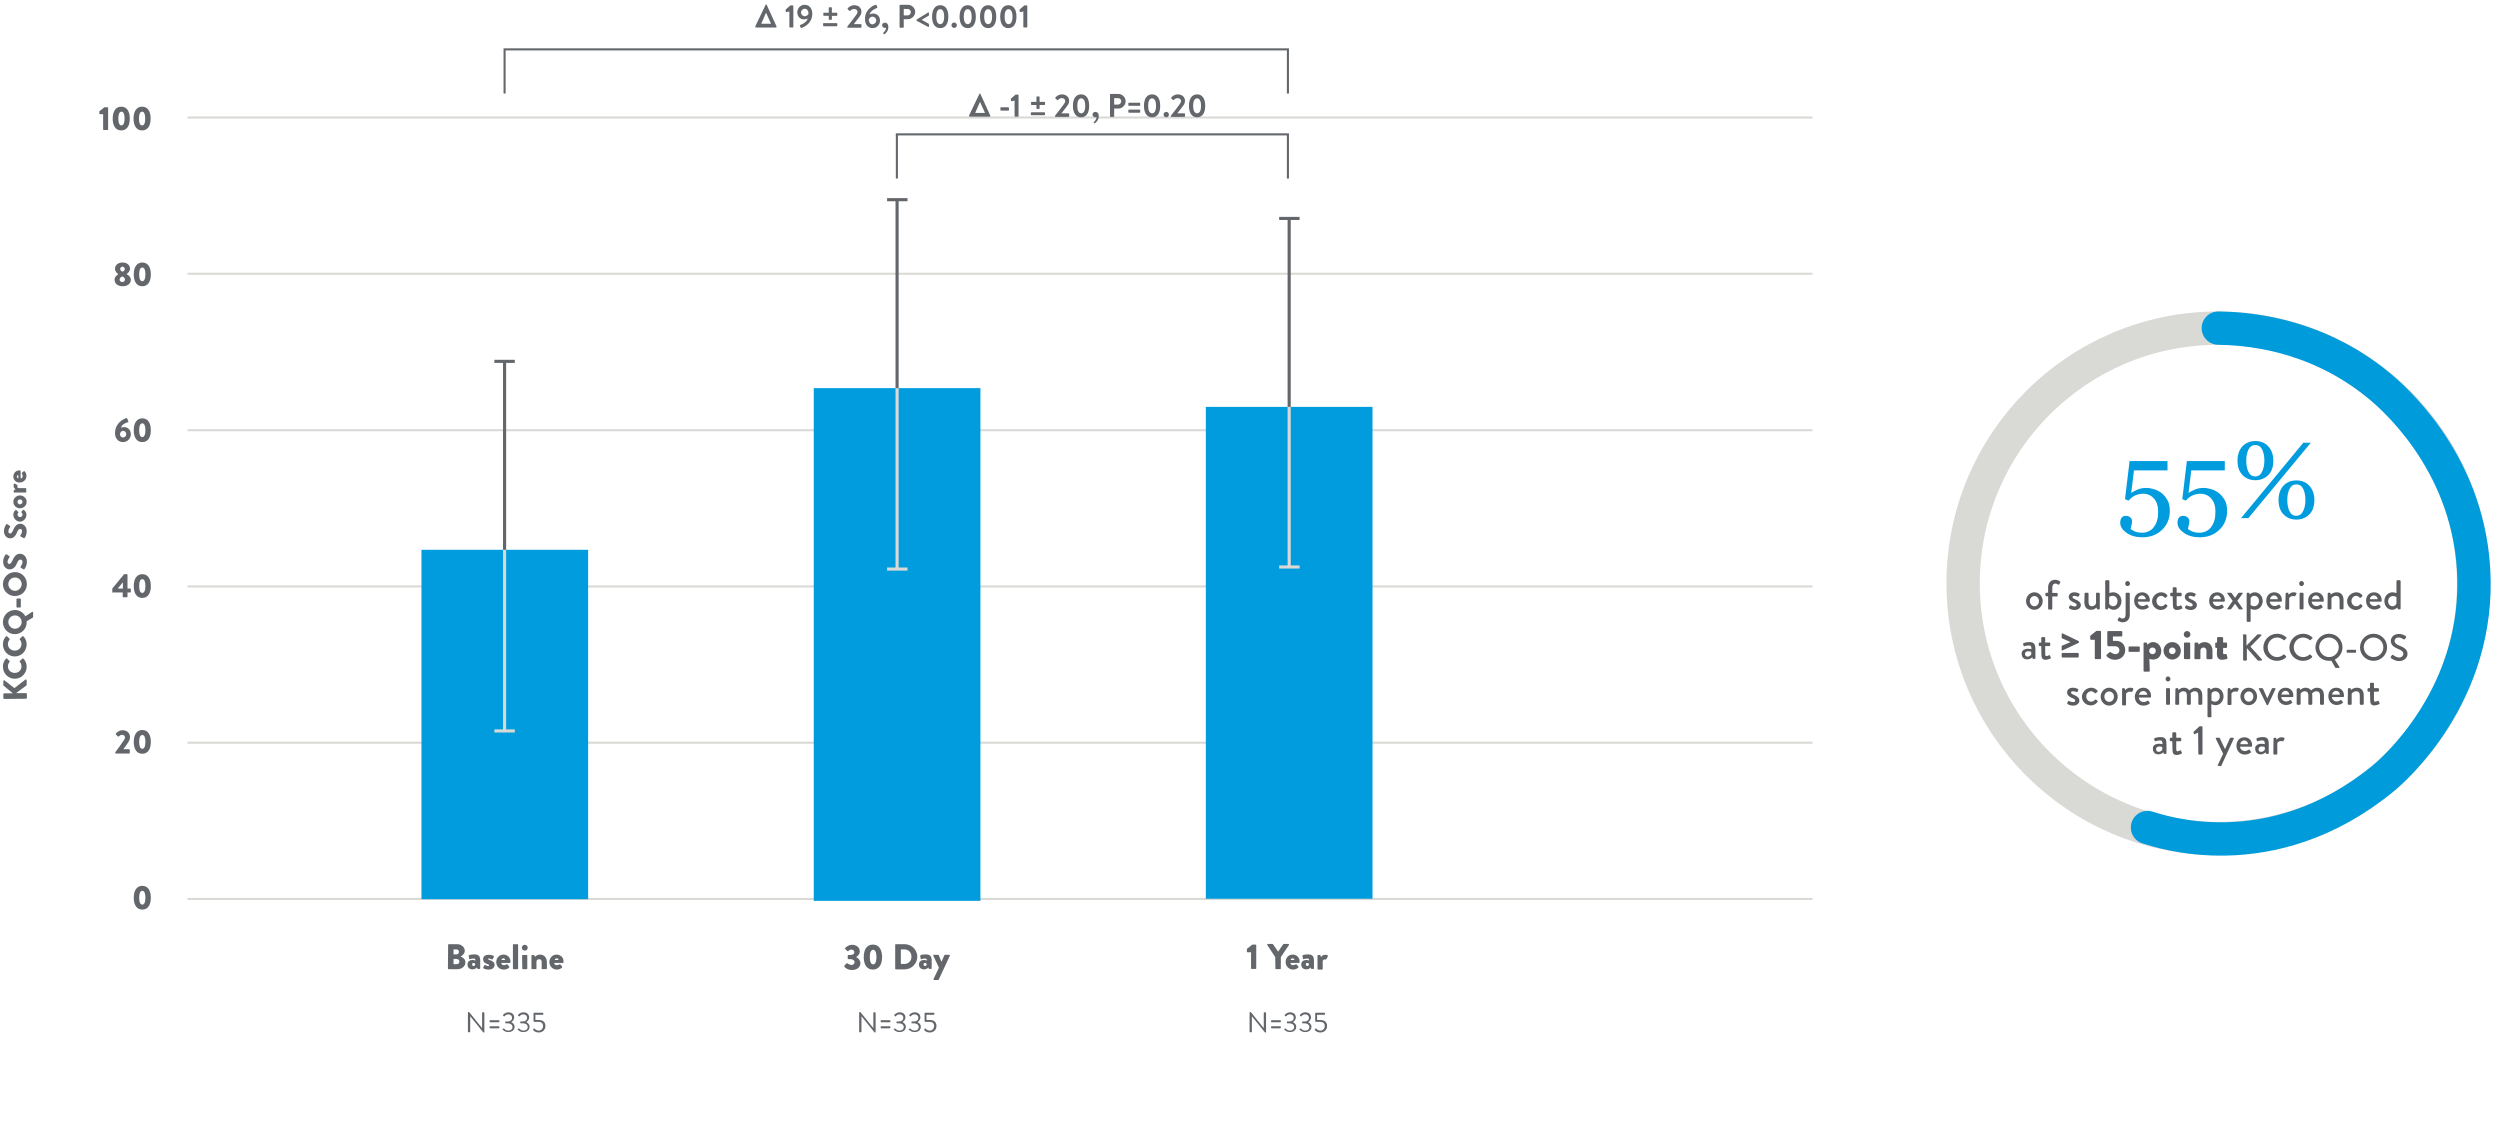 <?xml version="1.0" encoding="UTF-8"?>
<svg xmlns="http://www.w3.org/2000/svg" xmlns:xlink="http://www.w3.org/1999/xlink" version="1.1" id="Ebene_1" x="0px" y="0px" viewBox="0 0 1200 538.1" style="enable-background:new 0 0 1200 538.1;" xml:space="preserve">
<style type="text/css">
	.st0{fill:none;stroke:#D9D9D6;stroke-miterlimit:10;}
	.st1{fill:none;stroke:#63666A;stroke-miterlimit:10;}
	.st2{fill:#009CDE;}
	.st3{fill:none;stroke:#D9D9D6;stroke-width:1.5;stroke-miterlimit:10;}
	.st4{fill:#D9D9D6;}
	.st5{fill:none;stroke:#63666A;stroke-width:1.5;stroke-miterlimit:10;}
	.st6{fill:#63666A;}
	.st7{fill:none;stroke:#D9D9D6;stroke-width:16;}
	.st8{fill:none;stroke:#009BDB;stroke-width:16;stroke-linecap:round;}
	.st9{fill:#5A5C60;}
</style>
<g id="Linien">
	<line class="st0" x1="870" y1="431.5" x2="90" y2="431.5"></line>
	<line class="st0" x1="870" y1="131.4" x2="90" y2="131.4"></line>
	<line class="st0" x1="870" y1="56.4" x2="90" y2="56.4"></line>
	<line class="st0" x1="870" y1="206.5" x2="90" y2="206.5"></line>
	<line class="st0" x1="870" y1="281.5" x2="90" y2="281.5"></line>
	<line class="st0" x1="870" y1="356.5" x2="90" y2="356.5"></line>
	<polyline class="st1" points="618.2,44.9 618.2,23.7 242.2,23.7 242.2,44.9  "></polyline>
</g>
<g>
	<rect x="578.8" y="195.3" class="st2" width="80" height="236.1"></rect>
	<g>
		<line class="st3" x1="618.8" y1="195.3" x2="618.8" y2="272.2"></line>
		<rect x="614" y="271.4" class="st4" width="9.8" height="1.5"></rect>
	</g>
	<g>
		<line class="st5" x1="618.8" y1="104.8" x2="618.8" y2="195.3"></line>
		<rect x="614" y="104.1" class="st6" width="9.8" height="1.5"></rect>
	</g>
</g>
<g>
	<rect x="390.6" y="186.3" class="st2" width="80" height="246.1"></rect>
	<g>
		<line class="st3" x1="430.6" y1="186.3" x2="430.6" y2="273.2"></line>
		<rect x="425.8" y="272.4" class="st4" width="9.8" height="1.5"></rect>
	</g>
	<g>
		<line class="st5" x1="430.6" y1="95.8" x2="430.6" y2="186.3"></line>
		<rect x="425.8" y="95.1" class="st6" width="9.8" height="1.5"></rect>
	</g>
</g>
<g>
	<rect x="202.3" y="263.9" class="st2" width="80" height="167.7"></rect>
	<g>
		<line class="st3" x1="242.2" y1="263.9" x2="242.2" y2="350.8"></line>
		<rect x="237.3" y="350.1" class="st4" width="9.8" height="1.5"></rect>
	</g>
	<g>
		<line class="st5" x1="242.2" y1="173.5" x2="242.2" y2="263.9"></line>
		<rect x="237.3" y="172.7" class="st6" width="9.8" height="1.5"></rect>
	</g>
</g>
<g>
	<path class="st6" d="M2,335.5c-0.2,0-0.4-0.2-0.4-0.4v-1.9c0-0.2,0.2-0.4,0.4-0.4h4.2l-4.4-3.6c-0.1-0.1-0.2-0.2-0.2-0.3v-2   c0-0.3,0.4-0.5,0.6-0.3l4.7,3.7l5.3-4.1c0.2-0.2,0.6,0,0.6,0.3v2.2c0,0.1-0.1,0.3-0.1,0.3l-5,3.7h4.8c0.2,0,0.4,0.2,0.4,0.4v1.9   c0,0.2-0.2,0.4-0.4,0.4L2,335.5L2,335.5L2,335.5z"></path>
	<path class="st6" d="M1.4,320c0-1.6,0.5-2.8,1.5-3.9c0.1-0.1,0.3-0.1,0.4,0l1.3,1.2c0.1,0.1,0.1,0.3,0,0.4   c-0.5,0.6-0.8,1.4-0.8,2.2c0,1.8,1.5,3.1,3.3,3.1s3.2-1.3,3.2-3.2c0-0.8-0.3-1.6-0.8-2.1c-0.1-0.1-0.1-0.3,0-0.4l1.3-1.2   c0.1-0.1,0.3-0.1,0.4,0c1.1,1.1,1.6,2.5,1.6,3.9c0,3.2-2.5,5.8-5.7,5.8S1.4,323.2,1.4,320z"></path>
	<path class="st6" d="M1.4,309.3c0-1.6,0.5-2.8,1.5-3.9c0.1-0.1,0.3-0.1,0.4,0l1.3,1.2c0.1,0.1,0.1,0.3,0,0.4   c-0.5,0.6-0.8,1.4-0.8,2.2c0,1.8,1.5,3.1,3.3,3.1s3.2-1.3,3.2-3.2c0-0.8-0.3-1.6-0.8-2.1c-0.1-0.1-0.1-0.3,0-0.4l1.3-1.2   c0.1-0.1,0.3-0.1,0.4,0c1.1,1.1,1.6,2.5,1.6,3.9c0,3.2-2.5,5.8-5.7,5.8S1.4,312.5,1.4,309.3z"></path>
	<path class="st6" d="M1.4,298.6c0-3.2,2.6-5.8,5.8-5.8c2.1,0,4,1.2,5,3l3.2-2.1c0.2-0.1,0.5,0,0.5,0.3v2.2c0,0.1-0.1,0.2-0.2,0.3   l-2.9,1.7v0.5c0,3.2-2.5,5.7-5.7,5.7S1.4,301.8,1.4,298.6L1.4,298.6z M10.4,298.6c0-1.8-1.4-3.2-3.2-3.2S4,296.8,4,298.6   c0,1.7,1.5,3.2,3.2,3.2S10.4,300.3,10.4,298.6z"></path>
	<path class="st6" d="M9.6,291.6H8.2c-0.2,0-0.3-0.1-0.3-0.3v-3.7c0-0.2,0.1-0.3,0.3-0.3h1.5c0.2,0,0.3,0.1,0.3,0.3v3.7   C9.9,291.5,9.8,291.6,9.6,291.6z"></path>
	<path class="st6" d="M1.4,280.4c0-3.2,2.6-5.8,5.8-5.8s5.7,2.6,5.7,5.8c0,3.2-2.5,5.7-5.7,5.7S1.4,283.6,1.4,280.4z M10.4,280.4   c0-1.8-1.4-3.2-3.2-3.2S4,278.6,4,280.4c0,1.7,1.5,3.2,3.2,3.2S10.4,282.1,10.4,280.4z"></path>
	<path class="st6" d="M11.3,273.3l-1.3-0.8c-0.2-0.1-0.2-0.4-0.1-0.5c0-0.1,0.9-1.2,0.9-2.3c0-0.6-0.4-1.1-1-1.1   c-0.7,0-1.2,0.6-1.6,1.6c-0.5,1.4-1.6,3.1-3.5,3.1c-1.6,0-3.2-1.2-3.2-3.7c0-1.7,0.8-2.9,1.2-3.4c0.1-0.2,0.4-0.2,0.5-0.1l1.2,0.8   c0.2,0.1,0.3,0.4,0.2,0.5c-0.1,0.1-1,1.3-1,2.3c0,0.6,0.4,1,0.8,1c0.6,0,1-0.5,1.6-1.7c0.5-1.2,1.5-3.2,3.6-3.2   c1.6,0,3.3,1.4,3.3,3.8c0,2.1-0.9,3.2-1.2,3.6C11.6,273.4,11.5,273.5,11.3,273.3L11.3,273.3z"></path>
</g>
<g>
	<path class="st6" d="M64.2,430.9c0-3.5,1.5-5.7,4.1-5.7s4.1,2.1,4.1,5.7s-1.5,5.7-4.1,5.7S64.2,434.5,64.2,430.9z M69.8,430.9   c0-2.1-0.5-3.3-1.5-3.3s-1.5,1.2-1.5,3.3s0.5,3.3,1.5,3.3C69.2,434.3,69.8,433.1,69.8,430.9z"></path>
</g>
<g>
	<path class="st6" d="M55.4,361c0.9-1.2,3.3-4.5,4.2-5.9c0.2-0.3,0.4-0.8,0.4-1.2c0-0.6-0.5-1.2-1.4-1.2c-0.7,0-1.2,0.5-1.6,0.8   c-0.1,0.1-0.3,0.1-0.4,0l-1-1c-0.1-0.1-0.1-0.3,0-0.4c0,0,1.3-1.6,3.2-1.6c2.3,0,3.6,1.5,3.6,3.3c0,0.9-0.2,1.3-0.6,2.1   c-0.5,0.9-1.8,2.7-2.6,3.7H62c0.2,0,0.3,0.1,0.3,0.3v1.5c0,0.2-0.1,0.3-0.3,0.3h-6.4c-0.2,0-0.3-0.1-0.3-0.3L55.4,361L55.4,361   L55.4,361z"></path>
	<path class="st6" d="M64.2,356.1c0-3.5,1.5-5.7,4.1-5.7s4.1,2.1,4.1,5.7s-1.5,5.7-4.1,5.7S64.2,359.7,64.2,356.1z M69.8,356.1   c0-2.1-0.5-3.3-1.5-3.3s-1.5,1.2-1.5,3.3s0.5,3.3,1.5,3.3C69.2,359.5,69.8,358.3,69.8,356.1z"></path>
</g>
<g>
	<path class="st6" d="M53.9,284.2v-1.7l5.6-6.8c0,0,0.1-0.1,0.2-0.1h1.2c0.2,0,0.3,0.1,0.3,0.3v6.6h1.3c0.2,0,0.3,0.1,0.3,0.3v1.3   c0,0.2-0.1,0.3-0.3,0.3h-1.3v2c0,0.2-0.1,0.3-0.3,0.3h-1.7c-0.2,0-0.3-0.1-0.3-0.3v-2h-4.7C54,284.6,53.9,284.4,53.9,284.2   L53.9,284.2z M59,282.5v-3l-2.5,3H59z"></path>
	<path class="st6" d="M64.2,281.3c0-3.5,1.5-5.7,4.1-5.7s4.1,2.1,4.1,5.7s-1.5,5.7-4.1,5.7S64.2,284.9,64.2,281.3z M69.8,281.3   c0-2.1-0.5-3.3-1.5-3.3s-1.5,1.2-1.5,3.3s0.5,3.3,1.5,3.3C69.2,284.6,69.8,283.5,69.8,281.3z"></path>
</g>
<g>
	<path class="st6" d="M60.6,200.7c0.2-0.1,0.4,0,0.5,0.3l0.5,1.2c0.1,0.2,0,0.4-0.3,0.5c-0.8,0.2-2.9,1-3.2,2.6   c0.4-0.2,1.1-0.3,1.5-0.3c1.5,0,3.2,1.1,3.2,3.5c0,2-1.7,3.7-3.7,3.7c-2.5,0-3.9-1.9-3.9-4.4C55.3,203,59.3,201.1,60.6,200.7z    M59.1,210c0.8,0,1.5-0.7,1.5-1.6s-0.7-1.6-1.5-1.6s-1.5,0.7-1.5,1.6C57.5,209.2,58.2,210,59.1,210z"></path>
	<path class="st6" d="M64.2,206.5c0-3.5,1.5-5.7,4.1-5.7s4.1,2.1,4.1,5.7s-1.5,5.7-4.1,5.7S64.2,210.1,64.2,206.5z M69.8,206.5   c0-2.1-0.5-3.3-1.5-3.3s-1.5,1.2-1.5,3.3s0.5,3.3,1.5,3.3C69.2,209.8,69.8,208.7,69.8,206.5z"></path>
</g>
<g>
	<path class="st6" d="M56.8,131.6L56.8,131.6c-0.6-0.4-1.6-1.3-1.6-2.6c0-1.8,1.6-3,3.6-3s3.6,1.1,3.6,3c0,1.2-1,2.1-1.6,2.5v0.1   c0.7,0.4,2,1.3,2,2.7c0,1.8-1.5,3.1-3.9,3.1s-3.9-1.3-3.9-3.1C54.8,132.9,56.5,131.8,56.8,131.6z M58.7,135.4   c0.6,0,1.3-0.5,1.3-1.2c0-0.6-0.4-1.2-1.3-1.5c-0.8,0.3-1.3,0.9-1.3,1.5C57.4,134.9,58.1,135.4,58.7,135.4z M59.9,129.1   c0-0.5-0.5-1.1-1.1-1.1s-1.1,0.5-1.1,1.1s0.4,1.1,1.1,1.3C59.5,130.2,59.9,129.7,59.9,129.1z"></path>
	<path class="st6" d="M64.2,131.7c0-3.5,1.5-5.7,4.1-5.7s4.1,2.1,4.1,5.7s-1.5,5.7-4.1,5.7S64.2,135.3,64.2,131.7z M69.8,131.7   c0-2.1-0.5-3.3-1.5-3.3s-1.5,1.2-1.5,3.3s0.5,3.3,1.5,3.3C69.2,135,69.8,133.9,69.8,131.7z"></path>
</g>
<g>
	<path class="st6" d="M49.5,54.8H48c-0.2,0-0.3-0.1-0.3-0.3v-1c0-0.1,0-0.2,0.1-0.2l2.3-1.8h1.5c0.2,0,0.3,0.1,0.3,0.3v10.3   c0,0.2-0.1,0.3-0.3,0.3h-1.8c-0.2,0-0.3-0.1-0.3-0.3V54.8z"></path>
	<path class="st6" d="M54.1,56.9c0-3.5,1.5-5.7,4.1-5.7s4.1,2.1,4.1,5.7s-1.5,5.7-4.1,5.7S54.1,60.5,54.1,56.9z M59.8,56.9   c0-2.1-0.5-3.3-1.5-3.3s-1.5,1.2-1.5,3.3s0.5,3.3,1.5,3.3C59.2,60.2,59.8,59.1,59.8,56.9z"></path>
	<path class="st6" d="M64.1,56.9c0-3.5,1.5-5.7,4.1-5.7s4.1,2.1,4.1,5.7s-1.5,5.7-4.1,5.7S64.1,60.5,64.1,56.9z M69.7,56.9   c0-2.1-0.5-3.3-1.5-3.3s-1.5,1.2-1.5,3.3s0.5,3.3,1.5,3.3S69.7,59.1,69.7,56.9z"></path>
</g>
<g>
	<circle class="st7" cx="1064.8" cy="280" r="122.5"></circle>
	<path class="st8" d="M1064.8,157.5c11.1,0.2,45.1,1.5,76.6,27.2c6.2,5,42.6,35.7,45.9,88.2c3.8,60.2-39,97.2-43.2,100.6   c-54.5,44.8-108.4,25.1-113.3,23.7"></path>
	<g>
		<path class="st9" d="M976.5,284.3c2.2,0,4,1.9,4,4.2s-1.8,4.2-4,4.2s-4-1.9-4-4.2S974.3,284.3,976.5,284.3z M976.5,291    c1.3,0,2.2-1.1,2.2-2.5s-1-2.4-2.2-2.4s-2.2,1.1-2.2,2.4S975.2,291,976.5,291z"></path>
		<path class="st9" d="M983.1,286.2h-0.9c-0.2,0-0.4-0.2-0.4-0.4v-0.9c0-0.2,0.2-0.4,0.4-0.4h0.9V282c0-2.5,1.5-3.7,3.4-3.7    c1.1,0,1.9,0.5,2.3,0.8c0.1,0.1,0.2,0.3,0.1,0.5l-0.5,0.9c-0.1,0.2-0.3,0.2-0.5,0.1c-0.3-0.2-0.8-0.5-1.3-0.5    c-0.9,0-1.5,0.6-1.5,2v2.5h2.2c0.2,0,0.4,0.2,0.4,0.4v0.9c0,0.2-0.2,0.4-0.4,0.4h-2.2v5.9c0,0.2-0.2,0.4-0.4,0.4h-1.2    c-0.2,0-0.4-0.2-0.4-0.4L983.1,286.2L983.1,286.2z"></path>
		<path class="st9" d="M993.1,291.5l0.4-0.8c0.1-0.2,0.3-0.2,0.5-0.1c0,0,0.9,0.5,1.8,0.5c0.6,0,1-0.2,1-0.7s-0.4-0.8-1.5-1.3    c-1.2-0.5-2.3-1.3-2.3-2.6c0-1,0.8-2.2,2.7-2.2c1.1,0,2,0.4,2.3,0.6c0.2,0.1,0.3,0.4,0.2,0.6l-0.4,0.7c-0.1,0.2-0.4,0.2-0.5,0.2    c0,0-0.9-0.4-1.6-0.4c-0.7,0-0.9,0.3-0.9,0.6c0,0.5,0.5,0.7,1.3,1.1c1.5,0.6,2.7,1.3,2.7,2.8c0,1.2-1.2,2.3-3,2.3    c-1.3,0-2.2-0.5-2.6-0.8C993.1,291.8,993,291.6,993.1,291.5L993.1,291.5z"></path>
		<path class="st9" d="M1000.6,284.9c0-0.2,0.2-0.4,0.4-0.4h1.1c0.2,0,0.4,0.2,0.4,0.4v4.1c0,1.3,0.6,2,1.6,2c1.2,0,1.9-1,2-1.3    v-4.8c0-0.3,0.2-0.4,0.4-0.4h1c0.2,0,0.4,0.2,0.4,0.4v7.2c0,0.2-0.2,0.4-0.4,0.4h-0.6c-0.2,0-0.3-0.1-0.4-0.3l-0.2-0.6    c-0.2,0.2-1,1.1-2.6,1.1c-2.4,0-3.2-1.7-3.2-3.8L1000.6,284.9L1000.6,284.9z"></path>
		<path class="st9" d="M1010.5,278.9c0-0.2,0.2-0.4,0.4-0.4h1.2c0.2,0,0.4,0.2,0.4,0.4v5.8c0.2-0.1,0.9-0.4,1.9-0.4    c2.2,0,3.9,1.9,3.9,4.2s-1.6,4.2-3.7,4.2c-1.6,0-2.5-1.1-2.5-1.1l-0.2,0.6c-0.1,0.2-0.2,0.3-0.4,0.3h-0.6c-0.2,0-0.4-0.2-0.4-0.4    L1010.5,278.9L1010.5,278.9z M1014.3,291c1.3,0,2.1-1.1,2.1-2.5s-0.9-2.5-2.3-2.5c-1,0-1.7,0.5-1.7,0.5v3.3    C1012.5,290,1013.1,291,1014.3,291L1014.3,291z"></path>
		<path class="st9" d="M1020.3,284.9c0-0.2,0.2-0.4,0.4-0.4h1.2c0.2,0,0.4,0.2,0.4,0.4V295c0,2.5-1.5,3.7-3.4,3.7    c-1.1,0-1.9-0.5-2.3-0.8c-0.1-0.1-0.2-0.3-0.1-0.5l0.5-0.9c0.1-0.2,0.3-0.2,0.5-0.1c0.3,0.2,0.8,0.5,1.3,0.5c0.9,0,1.5-0.6,1.5-2    L1020.3,284.9L1020.3,284.9z M1020.1,280.1c0-0.7,0.5-1.2,1.1-1.2s1.2,0.5,1.2,1.2s-0.5,1.2-1.2,1.2S1020.1,280.8,1020.1,280.1z"></path>
		<path class="st9" d="M1028.2,284.3c2.1,0,3.7,1.5,3.7,3.7c0,0.1,0,0.4,0,0.5c0,0.2-0.2,0.3-0.4,0.3h-5.4c0.1,1.1,1,2.1,2.3,2.1    c0.7,0,1.4-0.3,1.8-0.6c0.2-0.1,0.4-0.2,0.5,0l0.6,0.8c0.1,0.2,0.2,0.3,0,0.5c-0.6,0.5-1.6,1-2.9,1c-2.4,0-4-1.9-4-4.2    S1025.8,284.4,1028.2,284.3L1028.2,284.3z M1030,287.6c-0.1-1-0.9-1.8-1.8-1.8c-1.1,0-1.9,0.8-2,1.8H1030L1030,287.6z"></path>
		<path class="st9" d="M1037.4,284.3c1.2,0,2.2,0.5,2.9,1.4c0.1,0.2,0.1,0.4-0.1,0.6l-0.7,0.6c-0.2,0.2-0.4,0.1-0.5-0.1    c-0.4-0.4-0.9-0.8-1.6-0.8c-1.3,0-2.3,1.1-2.3,2.5s1,2.5,2.3,2.5c1,0,1.4-0.5,1.8-0.9c0.2-0.2,0.4-0.2,0.5,0l0.5,0.4    c0.2,0.2,0.3,0.4,0.1,0.6c-0.6,1-1.7,1.7-3.1,1.7c-2.2,0-4.2-1.8-4.2-4.2S1035.2,284.3,1037.4,284.3L1037.4,284.3z"></path>
		<path class="st9" d="M1042.9,286.2h-0.8c-0.2,0-0.4-0.2-0.4-0.4v-0.9c0-0.2,0.2-0.4,0.4-0.4h0.8v-2.2c0-0.2,0.2-0.4,0.4-0.4h1.1    c0.2,0,0.4,0.2,0.4,0.4v2.2h2c0.2,0,0.4,0.2,0.4,0.4v0.9c0,0.2-0.2,0.4-0.4,0.4h-2v4c0,0.7,0.3,0.8,0.6,0.8c0.4,0,1-0.2,1.2-0.4    c0.3-0.1,0.4,0,0.5,0.2l0.4,0.9c0.1,0.2,0,0.4-0.2,0.5s-1.4,0.6-2.3,0.6c-1.6,0-2-1-2-2.4L1042.9,286.2L1042.9,286.2z"></path>
		<path class="st9" d="M1048.8,291.5l0.4-0.8c0.1-0.2,0.3-0.2,0.5-0.1c0,0,0.9,0.5,1.8,0.5c0.6,0,1-0.2,1-0.7s-0.4-0.8-1.5-1.3    c-1.2-0.5-2.3-1.3-2.3-2.6c0-1,0.8-2.2,2.7-2.2c1.1,0,1.9,0.4,2.3,0.6c0.2,0.1,0.3,0.4,0.2,0.6l-0.4,0.7c-0.1,0.2-0.4,0.2-0.5,0.2    c0,0-0.9-0.4-1.6-0.4s-0.9,0.3-0.9,0.6c0,0.5,0.5,0.7,1.3,1.1c1.5,0.6,2.7,1.3,2.7,2.8c0,1.2-1.2,2.3-2.9,2.3    c-1.3,0-2.2-0.5-2.6-0.8C1048.8,291.8,1048.8,291.6,1048.8,291.5L1048.8,291.5z"></path>
		<path class="st9" d="M1064.2,284.3c2.1,0,3.7,1.5,3.7,3.7c0,0.1,0,0.4,0,0.5c0,0.2-0.2,0.3-0.4,0.3h-5.4c0.1,1.1,1,2.1,2.3,2.1    c0.7,0,1.4-0.3,1.8-0.6c0.2-0.1,0.4-0.2,0.5,0l0.6,0.8c0.1,0.2,0.2,0.3,0,0.5c-0.6,0.5-1.6,1-2.9,1c-2.4,0-4-1.9-4-4.2    S1061.8,284.4,1064.2,284.3L1064.2,284.3z M1066.1,287.6c-0.1-1-0.9-1.8-1.8-1.8c-1.1,0-1.9,0.8-2,1.8H1066.1L1066.1,287.6z"></path>
		<path class="st9" d="M1071.7,288.4l-2.5-3.4c-0.2-0.3-0.1-0.5,0.2-0.5h1.3c0.2,0,0.4,0.1,0.5,0.2l1.6,2.3l0,0l1.6-2.3    c0.1-0.1,0.3-0.2,0.5-0.2h1.3c0.3,0,0.4,0.3,0.2,0.5l-2.5,3.4l2.5,3.6c0.2,0.3,0.1,0.5-0.2,0.5h-1.2c-0.2,0-0.3-0.1-0.4-0.2    l-1.8-2.5l0,0l-1.8,2.5c-0.1,0.1-0.2,0.2-0.3,0.2h-1.3c-0.3,0-0.4-0.3-0.2-0.5L1071.7,288.4L1071.7,288.4z"></path>
		<path class="st9" d="M1080.3,298.1c0,0.2-0.1,0.4-0.4,0.4h-1.1c-0.2,0-0.4-0.2-0.4-0.4v-13.2c0-0.2,0.2-0.4,0.4-0.4h0.6    c0.2,0,0.3,0.1,0.3,0.3l0.2,0.5c0.1-0.1,1-1,2.4-1c2.2,0,3.8,1.9,3.8,4.2s-1.7,4.2-3.9,4.2c-1,0-1.8-0.5-1.9-0.5V298.1    L1080.3,298.1z M1082,291c1.3,0,2.3-1.1,2.3-2.5s-0.8-2.5-2.2-2.5c-1.2,0-1.8,0.9-1.8,1.2v3.2C1080.3,290.4,1081,291,1082,291    L1082,291z"></path>
		<path class="st9" d="M1091.6,284.3c2.1,0,3.7,1.5,3.7,3.7c0,0.1,0,0.4,0,0.5c0,0.2-0.2,0.3-0.4,0.3h-5.4c0.1,1.1,1,2.1,2.3,2.1    c0.7,0,1.4-0.3,1.8-0.6c0.2-0.1,0.4-0.2,0.5,0l0.6,0.8c0.1,0.2,0.2,0.3,0,0.5c-0.6,0.5-1.6,1-2.9,1c-2.4,0-4-1.9-4-4.2    S1089.2,284.4,1091.6,284.3L1091.6,284.3z M1093.4,287.6c-0.1-1-0.9-1.8-1.8-1.8c-1.1,0-1.9,0.8-2,1.8H1093.4L1093.4,287.6z"></path>
		<path class="st9" d="M1097.1,284.9c0-0.2,0.2-0.4,0.4-0.4h0.6c0.1,0,0.3,0.1,0.3,0.3l0.2,0.7c0.1-0.2,0.9-1.2,2.3-1.2    c0.8,0,1.7,0.2,1.4,0.7l-0.5,1c-0.1,0.2-0.3,0.3-0.5,0.2c-0.1-0.1-0.4-0.1-0.7-0.1c-1.2,0-1.7,0.8-1.8,1v5.1    c0,0.3-0.2,0.4-0.5,0.4h-1c-0.2,0-0.4-0.2-0.4-0.4L1097.1,284.9L1097.1,284.9z"></path>
		<path class="st9" d="M1103.6,280.1c0-0.7,0.5-1.2,1.1-1.2s1.2,0.5,1.2,1.2s-0.5,1.2-1.2,1.2S1103.6,280.8,1103.6,280.1z     M1103.8,284.9c0-0.2,0.2-0.4,0.4-0.4h1.1c0.2,0,0.4,0.2,0.4,0.4v7.2c0,0.2-0.2,0.4-0.4,0.4h-1.1c-0.2,0-0.4-0.2-0.4-0.4V284.9z"></path>
		<path class="st9" d="M1111.7,284.3c2.1,0,3.7,1.5,3.7,3.7c0,0.1,0,0.4,0,0.5c0,0.2-0.2,0.3-0.4,0.3h-5.4c0.1,1.1,1,2.1,2.3,2.1    c0.7,0,1.4-0.3,1.8-0.6c0.2-0.1,0.4-0.2,0.5,0l0.6,0.8c0.1,0.2,0.2,0.3,0,0.5c-0.6,0.5-1.6,1-2.9,1c-2.4,0-4-1.9-4-4.2    S1109.3,284.4,1111.7,284.3L1111.7,284.3z M1113.5,287.6c-0.1-1-0.9-1.8-1.8-1.8c-1.1,0-1.9,0.8-2,1.8H1113.5L1113.5,287.6z"></path>
		<path class="st9" d="M1117.3,284.9c0-0.2,0.2-0.4,0.4-0.4h0.6c0.2,0,0.3,0.1,0.3,0.2l0.2,0.7c0.1-0.2,1.2-1.1,2.8-1.1    c2.4,0,3.3,1.7,3.3,3.8v4c0,0.2-0.2,0.4-0.4,0.4h-1.1c-0.2,0-0.4-0.2-0.4-0.4V288c0-1.3-0.6-2-1.7-2c-1.3,0-2.1,0.9-2.2,1.2v4.9    c0,0.3-0.1,0.4-0.5,0.4h-1c-0.2,0-0.4-0.2-0.4-0.4L1117.3,284.9L1117.3,284.9z"></path>
		<path class="st9" d="M1131,284.3c1.2,0,2.2,0.5,2.9,1.4c0.1,0.2,0.1,0.4-0.1,0.6l-0.7,0.6c-0.2,0.2-0.4,0.1-0.5-0.1    c-0.4-0.4-0.9-0.8-1.6-0.8c-1.3,0-2.3,1.1-2.3,2.5s1,2.5,2.3,2.5c1,0,1.4-0.5,1.8-0.9c0.2-0.2,0.4-0.2,0.5,0l0.5,0.4    c0.2,0.2,0.3,0.4,0.1,0.6c-0.6,1-1.7,1.7-3.1,1.7c-2.2,0-4.2-1.8-4.2-4.2S1128.8,284.3,1131,284.3L1131,284.3z"></path>
		<path class="st9" d="M1139.5,284.3c2.1,0,3.7,1.5,3.7,3.7c0,0.1,0,0.4,0,0.5c0,0.2-0.2,0.3-0.4,0.3h-5.4c0.1,1.1,1,2.1,2.3,2.1    c0.7,0,1.4-0.3,1.8-0.6c0.2-0.1,0.4-0.2,0.5,0l0.6,0.8c0.1,0.2,0.2,0.3,0,0.5c-0.6,0.5-1.6,1-2.9,1c-2.4,0-4-1.9-4-4.2    S1137.1,284.4,1139.5,284.3L1139.5,284.3z M1141.3,287.6c-0.1-1-0.9-1.8-1.8-1.8c-1.1,0-1.9,0.8-2,1.8H1141.3L1141.3,287.6z"></path>
		<path class="st9" d="M1148.4,284.3c1,0,1.7,0.4,1.9,0.4v-5.8c0-0.2,0.2-0.4,0.4-0.4h1.2c0.2,0,0.4,0.2,0.4,0.4v13.2    c0,0.2-0.2,0.4-0.4,0.4h-0.6c-0.2,0-0.3-0.1-0.4-0.3l-0.2-0.6c0,0-1,1.1-2.5,1.1c-2.1,0-3.7-1.9-3.7-4.2    S1146.2,284.3,1148.4,284.3L1148.4,284.3z M1148.4,291c1.2,0,1.8-1,1.9-1.2v-3.2c0,0-0.7-0.5-1.7-0.5c-1.3,0-2.3,1.1-2.3,2.5    S1147.2,291,1148.4,291L1148.4,291z"></path>
	</g>
	<g>
		<path class="st9" d="M973.5,311.4c0.8,0,1.6,0.2,1.6,0.2c0-1.3-0.2-1.8-1.2-1.8c-0.9,0-1.8,0.2-2.2,0.4c-0.2,0.1-0.4-0.1-0.4-0.3    l-0.2-0.7c-0.1-0.3,0.1-0.4,0.3-0.5c0.1-0.1,1.3-0.5,2.8-0.5c2.5,0,2.8,1.5,2.8,3.5v4.2c0,0.2-0.2,0.4-0.4,0.4H976    c-0.2,0-0.3-0.1-0.3-0.3l-0.2-0.5c-0.4,0.4-1.2,1-2.5,1c-1.5,0-2.6-1-2.6-2.7C970.3,312.5,971.4,311.4,973.5,311.4L973.5,311.4z     M973.2,315.2c0.8,0,1.5-0.6,1.8-1v-1.3c-0.1-0.1-0.7-0.3-1.4-0.3c-1,0-1.6,0.5-1.6,1.3C972,314.6,972.5,315.2,973.2,315.2    L973.2,315.2z"></path>
		<path class="st9" d="M979.8,310.1H979c-0.2,0-0.4-0.2-0.4-0.4v-0.9c0-0.2,0.2-0.4,0.4-0.4h0.8v-2.2c0-0.2,0.2-0.4,0.4-0.4h1.1    c0.2,0,0.4,0.2,0.4,0.4v2.2h2c0.2,0,0.4,0.2,0.4,0.4v0.9c0,0.2-0.2,0.4-0.4,0.4h-2v4c0,0.7,0.3,0.8,0.6,0.8c0.4,0,1-0.2,1.2-0.4    c0.3-0.1,0.4,0,0.5,0.2l0.4,0.9c0.1,0.2,0,0.4-0.2,0.5s-1.4,0.6-2.3,0.6c-1.6,0-2-1-2-2.4L979.8,310.1L979.8,310.1z"></path>
	</g>
	<g>
		<path class="st9" d="M989.6,311.9v-1.7c0-0.1,0.1-0.2,0.2-0.3l4.1-1.7l-4.1-1.8c-0.1,0-0.2-0.1-0.2-0.3v-1.7    c0-0.3,0.3-0.5,0.6-0.3l7.5,3.6c0.1,0.1,0.2,0.2,0.2,0.3v0.3c0,0.2-0.1,0.3-0.2,0.3l-7.5,3.5C989.9,312.4,989.6,312.3,989.6,311.9    L989.6,311.9z M989.6,315.2v-1.4c0-0.2,0.2-0.4,0.4-0.4h7.4c0.2,0,0.4,0.2,0.4,0.4v1.4c0,0.2-0.2,0.4-0.4,0.4H990    C989.7,315.6,989.6,315.5,989.6,315.2z"></path>
		<path class="st9" d="M1005.6,307.1h-1.9c-0.2,0-0.4-0.2-0.4-0.4v-1.3c0-0.1,0.1-0.2,0.1-0.3l2.9-2.3h1.8c0.2,0,0.4,0.2,0.4,0.4    V316c0,0.2-0.2,0.4-0.4,0.4h-2.2c-0.2,0-0.4-0.2-0.4-0.4v-8.9H1005.6z"></path>
		<path class="st9" d="M1011.2,314.3l1.3-1.2c0.1-0.1,0.3-0.2,0.5-0.1c0,0,1.4,1,2.4,1c1.1,0,1.9-0.8,1.9-1.9s-0.8-1.9-2.1-1.9h-3.1    c-0.4,0-0.6-0.4-0.6-0.7v-6.2c0-0.2,0.2-0.4,0.4-0.4h6.4c0.2,0,0.4,0.2,0.4,0.4v1.8c0,0.2-0.2,0.4-0.4,0.4h-4.1v2.1h1.4    c2.8,0,4.5,1.9,4.5,4.5s-2.1,4.6-4.9,4.6c-2.1,0-3.4-1.1-3.9-1.6C1011,314.6,1011,314.5,1011.2,314.3L1011.2,314.3z"></path>
		<path class="st9" d="M1021.7,312.5v-1.8c0-0.2,0.2-0.4,0.4-0.4h4.6c0.2,0,0.4,0.2,0.4,0.4v1.8c0,0.2-0.2,0.4-0.4,0.4h-4.6    C1021.8,312.9,1021.7,312.7,1021.7,312.5z"></path>
		<path class="st9" d="M1031.9,322c0,0.2-0.2,0.4-0.4,0.4h-2.2c-0.2,0-0.4-0.2-0.4-0.4v-13.2c0-0.2,0.2-0.4,0.4-0.4h0.9    c0.2,0,0.3,0.2,0.4,0.4l0.2,0.7c0,0,0.9-1.3,2.7-1.3c2.2,0,3.9,1.9,3.9,4.2c0,2.8-1.8,4.2-4,4.2c-0.7,0-1.4-0.2-1.7-0.4    L1031.9,322L1031.9,322z M1033.2,314c0.9,0,1.6-0.7,1.6-1.6s-0.7-1.6-1.6-1.6s-1.6,0.7-1.6,1.6S1032.3,314,1033.2,314z"></path>
		<path class="st9" d="M1042.7,308.2c2.3,0,4.1,1.9,4.1,4.2s-1.9,4.2-4.1,4.2s-4.2-1.9-4.2-4.2S1040.4,308.2,1042.7,308.2z     M1042.7,314c0.9,0,1.6-0.7,1.6-1.6s-0.7-1.6-1.6-1.6s-1.6,0.7-1.6,1.6S1041.8,314,1042.7,314z"></path>
		<path class="st9" d="M1048.2,304.5c0-0.9,0.7-1.6,1.6-1.6s1.6,0.7,1.6,1.6s-0.7,1.6-1.6,1.6S1048.2,305.3,1048.2,304.5z     M1048.3,308.8c0-0.2,0.2-0.4,0.4-0.4h2.2c0.2,0,0.4,0.2,0.4,0.4v7.2c0,0.2-0.2,0.4-0.4,0.4h-2.2c-0.2,0-0.4-0.2-0.4-0.4V308.8z"></path>
		<path class="st9" d="M1053.4,308.8c0-0.2,0.2-0.4,0.4-0.4h0.9c0.1,0,0.3,0.1,0.4,0.2l0.3,0.8c0.4-0.5,1.4-1.2,2.8-1.2    c2.5,0,3.8,1.9,3.8,4.2v3.6c0,0.2-0.2,0.4-0.4,0.4h-2.1c-0.2,0-0.4-0.2-0.4-0.4v-3.7c0-0.8-0.5-1.5-1.4-1.5    c-0.8,0-1.5,0.6-1.5,1.4v3.8c0,0.2-0.1,0.4-0.4,0.4h-2.1c-0.2,0-0.4-0.2-0.4-0.4L1053.4,308.8L1053.4,308.8z"></path>
		<path class="st9" d="M1064.2,311h-0.5c-0.2,0-0.4-0.2-0.4-0.4v-1.8c0-0.2,0.2-0.4,0.4-0.4h0.5v-2.2c0-0.2,0.2-0.4,0.4-0.4h2.1    c0.2,0,0.4,0.2,0.4,0.4v2.2h1.5c0.2,0,0.4,0.2,0.4,0.4v1.8c0,0.2-0.2,0.4-0.4,0.4h-1.5v2.5c0,0.4,0.3,0.5,0.5,0.5    c0.3,0,0.6-0.1,0.8-0.1s0.4,0,0.4,0.3l0.4,1.6c0,0.2-0.1,0.4-0.3,0.5c0,0-1.4,0.4-2.4,0.4c-1.5,0-2.4-1-2.4-2.8L1064.2,311    L1064.2,311z"></path>
	</g>
	<g>
		<path class="st9" d="M1039.5,325.9c0-0.7,0.5-1.2,1.1-1.2s1.2,0.5,1.2,1.2s-0.5,1.2-1.2,1.2C1040,327.1,1039.5,326.6,1039.5,325.9    z M1039.7,330.7c0-0.2,0.2-0.4,0.4-0.4h1.1c0.2,0,0.4,0.2,0.4,0.4v7.2c0,0.2-0.2,0.4-0.4,0.4h-1.1c-0.2,0-0.4-0.2-0.4-0.4V330.7z"></path>
		<path class="st9" d="M1044.2,330.7c0-0.2,0.2-0.4,0.4-0.4h0.6c0.2,0,0.3,0.1,0.3,0.2l0.2,0.7c0.2-0.2,1.1-1.1,2.6-1.1    c1.2,0,2,0.5,2.6,1.3c0.2-0.2,1.4-1.3,2.9-1.3c2.4,0,3.3,1.7,3.3,3.8v4c0,0.2-0.2,0.4-0.4,0.4h-1.1c-0.2,0-0.4-0.2-0.4-0.4v-4.1    c0-1.3-0.6-2-1.7-2c-1.2,0-1.9,0.9-2,1c0,0.2,0.1,0.6,0.1,1v4.1c0,0.2-0.2,0.4-0.4,0.4h-1.1c-0.2,0-0.4-0.2-0.4-0.4v-4.1    c0-1.3-0.6-2-1.7-2c-1.2,0-1.9,0.9-2,1.2v4.9c0,0.2-0.2,0.4-0.4,0.4h-1.1c-0.2,0-0.4-0.2-0.4-0.4L1044.2,330.7L1044.2,330.7z"></path>
		<path class="st9" d="M1061.5,343.9c0,0.2-0.1,0.4-0.4,0.4h-1.1c-0.2,0-0.4-0.2-0.4-0.4v-13.2c0-0.2,0.2-0.4,0.4-0.4h0.6    c0.2,0,0.3,0.1,0.3,0.3l0.2,0.5c0.1-0.1,1-1,2.4-1c2.2,0,3.8,1.9,3.8,4.2s-1.7,4.2-3.9,4.2c-1,0-1.8-0.5-2-0.5L1061.5,343.9    L1061.5,343.9z M1063.2,336.8c1.3,0,2.3-1.1,2.3-2.5s-0.8-2.5-2.2-2.5c-1.2,0-1.8,0.9-1.8,1.2v3.2    C1061.4,336.2,1062.1,336.8,1063.2,336.8L1063.2,336.8z"></path>
		<path class="st9" d="M1069.3,330.7c0-0.2,0.2-0.4,0.4-0.4h0.6c0.1,0,0.3,0.1,0.3,0.3l0.2,0.7c0.1-0.2,0.9-1.2,2.3-1.2    c0.8,0,1.7,0.2,1.5,0.7l-0.5,1c-0.1,0.2-0.3,0.3-0.5,0.2c-0.1-0.1-0.4-0.1-0.7-0.1c-1.2,0-1.7,0.8-1.8,1v5.1    c0,0.3-0.2,0.4-0.5,0.4h-1c-0.2,0-0.4-0.2-0.4-0.4L1069.3,330.7L1069.3,330.7z"></path>
		<path class="st9" d="M1079.4,330.1c2.2,0,4,1.9,4,4.2s-1.8,4.2-4,4.2s-4-1.9-4-4.2S1077.1,330.1,1079.4,330.1z M1079.4,336.8    c1.3,0,2.2-1.1,2.2-2.5s-1-2.4-2.2-2.4s-2.2,1.1-2.2,2.4S1078.1,336.8,1079.4,336.8z"></path>
		<path class="st9" d="M1084.3,330.8c-0.1-0.3,0-0.5,0.3-0.5h1.2c0.2,0,0.3,0.1,0.4,0.2l2.1,4.7l0,0l2.2-4.7    c0.1-0.2,0.3-0.2,0.5-0.2h0.9c0.3,0,0.4,0.2,0.3,0.5l-3.5,7.5c0,0.1-0.2,0.2-0.3,0.2h-0.1c-0.2,0-0.3-0.1-0.3-0.2L1084.3,330.8    L1084.3,330.8z"></path>
		<path class="st9" d="M1097.1,330.1c2.1,0,3.7,1.5,3.7,3.7c0,0.1,0,0.4,0,0.5c0,0.2-0.2,0.3-0.4,0.3h-5.4c0.1,1.1,1,2.1,2.3,2.1    c0.7,0,1.4-0.3,1.8-0.6c0.2-0.1,0.4-0.2,0.5,0l0.6,0.8c0.1,0.2,0.2,0.3,0,0.5c-0.6,0.5-1.6,1-2.9,1c-2.4,0-4-1.9-4-4.2    S1094.7,330.1,1097.1,330.1L1097.1,330.1z M1098.9,333.4c-0.1-1-0.9-1.8-1.8-1.8c-1.1,0-1.9,0.8-2,1.8H1098.9L1098.9,333.4z"></path>
		<path class="st9" d="M1102.6,330.7c0-0.2,0.2-0.4,0.4-0.4h0.6c0.2,0,0.3,0.1,0.3,0.2l0.2,0.7c0.2-0.2,1.1-1.1,2.6-1.1    c1.2,0,2,0.5,2.6,1.3c0.2-0.2,1.4-1.3,2.9-1.3c2.4,0,3.3,1.7,3.3,3.8v4c0,0.2-0.2,0.4-0.4,0.4h-1.1c-0.2,0-0.4-0.2-0.4-0.4v-4.1    c0-1.3-0.6-2-1.7-2c-1.2,0-1.9,0.9-2.1,1c0,0.2,0.1,0.6,0.1,1v4.1c0,0.2-0.2,0.4-0.4,0.4h-1.1c-0.2,0-0.4-0.2-0.4-0.4v-4.1    c0-1.3-0.6-2-1.7-2c-1.2,0-1.9,0.9-2,1.2v4.9c0,0.2-0.2,0.4-0.4,0.4h-1.1c-0.2,0-0.4-0.2-0.4-0.4v-7.2H1102.6z"></path>
		<path class="st9" d="M1121.4,330.1c2.1,0,3.7,1.5,3.7,3.7c0,0.1,0,0.4,0,0.5c0,0.2-0.2,0.3-0.4,0.3h-5.4c0.1,1.1,1,2.1,2.3,2.1    c0.7,0,1.4-0.3,1.8-0.6c0.2-0.1,0.4-0.2,0.5,0l0.6,0.8c0.1,0.2,0.2,0.3,0,0.5c-0.6,0.5-1.6,1-2.9,1c-2.4,0-4-1.9-4-4.2    S1119,330.1,1121.4,330.1L1121.4,330.1z M1123.2,333.4c-0.1-1-0.9-1.8-1.8-1.8c-1.1,0-1.9,0.8-2,1.8H1123.2L1123.2,333.4z"></path>
		<path class="st9" d="M1127,330.7c0-0.2,0.2-0.4,0.4-0.4h0.6c0.2,0,0.3,0.1,0.3,0.2l0.2,0.7c0.1-0.2,1.2-1.1,2.8-1.1    c2.4,0,3.3,1.7,3.3,3.8v4c0,0.2-0.2,0.4-0.4,0.4h-1.1c-0.2,0-0.4-0.2-0.4-0.4v-4.1c0-1.3-0.6-2-1.7-2c-1.2,0-2.1,0.9-2.2,1.2v4.9    c0,0.3-0.1,0.4-0.5,0.4h-1c-0.2,0-0.4-0.2-0.4-0.4L1127,330.7L1127,330.7z"></path>
		<path class="st9" d="M1137.6,332h-0.8c-0.2,0-0.4-0.2-0.4-0.4v-0.9c0-0.2,0.2-0.4,0.4-0.4h0.8v-2.2c0-0.2,0.2-0.4,0.4-0.4h1.1    c0.2,0,0.4,0.2,0.4,0.4v2.2h2c0.2,0,0.4,0.2,0.4,0.4v0.9c0,0.2-0.2,0.4-0.4,0.4h-2v4c0,0.7,0.3,0.8,0.6,0.8c0.4,0,1-0.2,1.2-0.4    c0.3-0.1,0.4,0,0.5,0.2l0.4,0.9c0.1,0.2,0,0.4-0.2,0.5s-1.4,0.6-2.3,0.6c-1.6,0-2-1-2-2.4L1137.6,332L1137.6,332z"></path>
	</g>
</g>
<g>
	<line class="st1" x1="430.5" y1="64.5" x2="430.5" y2="85.7"></line>
	<polyline class="st1" points="618.2,85.7 618.2,64.5 430,64.5  "></polyline>
</g>
<g>
	<path class="st6" d="M470.1,45.1c0-0.1,0.2-0.2,0.2-0.2h0.1c0.1,0,0.2,0.1,0.2,0.2l4.7,10.3c0.1,0.3,0.1,0.6-0.3,0.6h-9.4   c-0.4,0-0.6-0.2-0.4-0.7L470.1,45.1L470.1,45.1z M472.8,54.2l-2.4-5.3l0,0l-2.3,5.3H472.8z"></path>
	<path class="st6" d="M480.2,52.8v-1c0-0.2,0.1-0.3,0.3-0.3h3.5c0.2,0,0.3,0.1,0.3,0.3v1c0,0.2-0.1,0.3-0.3,0.3h-3.5   C480.3,53.1,480.2,53,480.2,52.8z"></path>
	<path class="st6" d="M487,48.3l-1.4,0.3c-0.1,0-0.3-0.1-0.3-0.2l-0.1-0.8c0-0.1,0-0.2,0.1-0.3l2.2-1.9h1.1c0.2,0,0.3,0.1,0.3,0.3   v10c0,0.2-0.1,0.3-0.3,0.3h-1.3c-0.2,0-0.3-0.1-0.3-0.3L487,48.3L487,48.3z"></path>
	<path class="st6" d="M497.5,50.4h-2.3c-0.2,0-0.3-0.1-0.3-0.3v-0.9c0-0.2,0.1-0.3,0.3-0.3h2.3v-2.3c0-0.2,0.1-0.3,0.3-0.3h0.9   c0.2,0,0.3,0.1,0.3,0.3v2.3h2.3c0.2,0,0.3,0.1,0.3,0.3v0.9c0,0.2-0.1,0.3-0.3,0.3H499V52c0,0.2-0.1,0.3-0.3,0.3h-0.9   c-0.2,0-0.3-0.1-0.3-0.3V50.4z M494.8,54.2c0-0.2,0.1-0.3,0.3-0.3h6.2c0.2,0,0.3,0.1,0.3,0.3V55c0,0.2-0.1,0.3-0.3,0.3h-6.2   c-0.2,0-0.3-0.1-0.3-0.3V54.2z"></path>
	<path class="st6" d="M506.5,55.4c1-1.2,3-3.8,4-5.2c0.5-0.6,0.8-1.2,0.8-1.7c0-0.7-0.5-1.4-1.7-1.4c-0.8,0-1.4,0.5-1.8,0.9   c-0.1,0.1-0.3,0.1-0.4,0l-0.8-0.8c-0.1-0.1-0.1-0.3,0-0.4c0,0,1.2-1.5,3.1-1.5c2.2,0,3.5,1.4,3.5,3.1c0,1-0.4,1.7-1,2.5   c-0.7,1-1.9,2.4-2.7,3.5h3.4c0.2,0,0.3,0.1,0.3,0.3v1.1c0,0.2-0.1,0.3-0.3,0.3h-6.2c-0.2,0-0.3-0.1-0.3-0.3L506.5,55.4L506.5,55.4z   "></path>
	<path class="st6" d="M515,50.8c0-3.4,1.4-5.5,3.9-5.5s3.9,2,3.9,5.5s-1.4,5.5-3.9,5.5S515,54.2,515,50.8z M520.9,50.8   c0-2.3-0.7-3.6-1.9-3.6s-1.9,1.3-1.9,3.6s0.7,3.6,1.9,3.6S520.9,53.1,520.9,50.8z"></path>
	<path class="st6" d="M525.8,53.7c0.7,0,1.6,0.5,1.6,2c0,1.9-1.2,3-1.8,3.4c-0.1,0.1-0.2,0.1-0.4,0l-0.2-0.2   c-0.1-0.1-0.1-0.3,0.1-0.4c0.2-0.2,1.2-1,1.2-2.3c0,0-0.3,0.1-0.6,0.1c-0.7,0-1.3-0.6-1.3-1.3S525,53.7,525.8,53.7L525.8,53.7z"></path>
	<path class="st6" d="M532.8,45.4c0-0.2,0.1-0.3,0.3-0.3h3.7c1.9,0,3.5,1.6,3.5,3.5s-1.6,3.5-3.5,3.5h-2v3.7c0,0.2-0.1,0.3-0.3,0.3   h-1.4c-0.2,0-0.3-0.1-0.3-0.3V45.4z M536.6,50.2c0.9,0,1.6-0.7,1.6-1.6c0-0.9-0.7-1.5-1.6-1.5h-1.8v3.1H536.6z"></path>
	<path class="st6" d="M541.6,50.5v-0.9c0-0.2,0.1-0.3,0.3-0.3h5.1c0.2,0,0.3,0.1,0.3,0.3v0.9c0,0.2-0.1,0.3-0.3,0.3h-5.1   C541.7,50.8,541.6,50.7,541.6,50.5z M541.6,53.8v-0.9c0-0.2,0.1-0.3,0.3-0.3h5.1c0.2,0,0.3,0.1,0.3,0.3v0.9c0,0.2-0.1,0.3-0.3,0.3   h-5.1C541.7,54.1,541.6,54,541.6,53.8z"></path>
	<path class="st6" d="M549.1,50.8c0-3.4,1.4-5.5,3.9-5.5s3.9,2,3.9,5.5s-1.4,5.5-3.9,5.5S549.1,54.2,549.1,50.8z M554.9,50.8   c0-2.3-0.7-3.6-1.9-3.6s-1.9,1.3-1.9,3.6s0.7,3.6,1.9,3.6S554.9,53.1,554.9,50.8z"></path>
	<path class="st6" d="M559.8,53.7c0.7,0,1.3,0.6,1.3,1.3s-0.6,1.3-1.3,1.3s-1.3-0.6-1.3-1.3S559.1,53.7,559.8,53.7z"></path>
	<path class="st6" d="M562.1,55.4c1-1.2,3-3.8,4-5.2c0.5-0.6,0.8-1.2,0.8-1.7c0-0.7-0.5-1.4-1.7-1.4c-0.8,0-1.4,0.5-1.8,0.9   c-0.1,0.1-0.3,0.1-0.4,0l-0.8-0.8c-0.1-0.1-0.1-0.3,0-0.4c0,0,1.2-1.5,3.1-1.5c2.2,0,3.5,1.4,3.5,3.1c0,1-0.4,1.7-1,2.5   c-0.7,1-1.9,2.4-2.7,3.5h3.4c0.2,0,0.3,0.1,0.3,0.3v1.1c0,0.2-0.1,0.3-0.3,0.3h-6.2c-0.2,0-0.3-0.1-0.3-0.3L562.1,55.4L562.1,55.4z   "></path>
	<path class="st6" d="M570.7,50.8c0-3.4,1.4-5.5,3.9-5.5s3.9,2,3.9,5.5s-1.4,5.5-3.9,5.5S570.7,54.2,570.7,50.8z M576.5,50.8   c0-2.3-0.7-3.6-1.9-3.6s-1.9,1.3-1.9,3.6s0.7,3.6,1.9,3.6S576.5,53.1,576.5,50.8z"></path>
</g>
<g>
	<path class="st6" d="M367.5,2.3c0-0.1,0.2-0.2,0.2-0.2h0.1c0.1,0,0.2,0.1,0.2,0.2l4.7,10.3c0.1,0.3,0.1,0.6-0.3,0.6H363   c-0.4,0-0.6-0.2-0.4-0.7L367.5,2.3L367.5,2.3z M370.1,11.4l-2.4-5.3l0,0l-2.3,5.3H370.1z"></path>
	<path class="st6" d="M378.9,5.5l-1.4,0.3c-0.1,0-0.3-0.1-0.3-0.2l-0.1-0.8c0-0.1,0-0.2,0.1-0.3l2.2-1.9h1.1c0.2,0,0.3,0.1,0.3,0.3   v10c0,0.2-0.1,0.3-0.3,0.3h-1.3c-0.2,0-0.3-0.1-0.3-0.3L378.9,5.5L378.9,5.5z"></path>
	<path class="st6" d="M384.3,11.9c0.7-0.2,3-1.3,3.4-3c-0.3,0.2-1,0.4-1.8,0.4c-1.6,0-3.2-1.2-3.2-3.4c0-2,1.6-3.6,3.5-3.6   c2.5,0,3.7,2,3.7,4.3c0,4.6-3.9,6.4-5.2,6.8c-0.2,0.1-0.4,0-0.4-0.2l-0.4-0.9C383.9,12.2,384,12,384.3,11.9z M388.1,6.5   c0-1.1-0.6-2.3-1.8-2.3c-1,0-1.8,0.8-1.8,1.8s0.8,1.8,1.8,1.8S388,7,388.1,6.5z"></path>
	<path class="st6" d="M397.8,7.6h-2.3c-0.2,0-0.3-0.1-0.3-0.3V6.4c0-0.2,0.1-0.3,0.3-0.3h2.3V3.8c0-0.2,0.1-0.3,0.3-0.3h0.9   c0.2,0,0.3,0.1,0.3,0.3v2.3h2.3c0.2,0,0.3,0.1,0.3,0.3v0.9c0,0.2-0.1,0.3-0.3,0.3h-2.3v1.6c0,0.2-0.1,0.3-0.3,0.3h-0.9   c-0.2,0-0.3-0.1-0.3-0.3V7.6z M395.1,11.4c0-0.2,0.1-0.3,0.3-0.3h6.2c0.2,0,0.3,0.1,0.3,0.3v0.9c0,0.2-0.1,0.3-0.3,0.3h-6.2   c-0.2,0-0.3-0.1-0.3-0.3V11.4z"></path>
	<path class="st6" d="M406.8,12.6c1-1.2,3-3.8,4-5.2c0.5-0.6,0.8-1.2,0.8-1.7c0-0.7-0.5-1.4-1.7-1.4c-0.8,0-1.4,0.5-1.8,0.9   c-0.1,0.1-0.3,0.1-0.4,0l-0.8-0.8c-0.1-0.1-0.1-0.3,0-0.4c0,0,1.2-1.5,3.1-1.5c2.2,0,3.5,1.4,3.5,3.1c0,1-0.4,1.7-1,2.5   c-0.7,0.9-1.9,2.4-2.7,3.5h3.4c0.2,0,0.3,0.1,0.3,0.3V13c0,0.2-0.1,0.3-0.3,0.3H407c-0.2,0-0.3-0.1-0.3-0.3L406.8,12.6L406.8,12.6z   "></path>
	<path class="st6" d="M420.3,2.3c0.2-0.1,0.4,0,0.4,0.2l0.4,0.9c0.1,0.2,0,0.4-0.3,0.5c-0.7,0.2-3,1.3-3.4,3c0.3-0.2,1-0.4,1.8-0.4   c1.6,0,3.2,1.2,3.2,3.4c0,2-1.6,3.6-3.5,3.6c-2.5,0-3.7-2-3.7-4.3C415.1,4.6,419,2.7,420.3,2.3z M420.6,9.8c0-1-0.8-1.8-1.8-1.8   s-1.6,0.8-1.8,1.4c0,1.1,0.6,2.3,1.8,2.3C419.8,11.6,420.6,10.8,420.6,9.8z"></path>
	<path class="st6" d="M424.8,10.9c0.7,0,1.6,0.5,1.6,2.1c0,1.9-1.2,3-1.8,3.4c-0.1,0.1-0.2,0.1-0.4,0L424,16   c-0.1-0.1-0.1-0.3,0.1-0.4c0.2-0.2,1.2-1,1.2-2.3c0,0-0.3,0.1-0.6,0.1c-0.7,0-1.3-0.6-1.3-1.3S424,10.9,424.8,10.9L424.8,10.9z"></path>
	<path class="st6" d="M431.8,2.6c0-0.2,0.1-0.3,0.3-0.3h3.7c1.9,0,3.5,1.6,3.5,3.4s-1.6,3.5-3.5,3.5h-2V13c0,0.2-0.1,0.3-0.3,0.3   h-1.4c-0.2,0-0.3-0.1-0.3-0.3L431.8,2.6L431.8,2.6z M435.6,7.4c0.9,0,1.6-0.7,1.6-1.6s-0.7-1.5-1.6-1.5h-1.8v3.1   C433.8,7.4,435.6,7.4,435.6,7.4z"></path>
	<path class="st6" d="M439.9,9.7L439.9,9.7c0-0.2,0.1-0.3,0.2-0.4l5.4-3.3c0.2-0.1,0.4,0,0.4,0.2v1.1c0,0.1-0.1,0.2-0.1,0.2l-3.4,2   l3.4,1.9c0.1,0.1,0.1,0.1,0.1,0.2v1.1c0,0.2-0.2,0.4-0.4,0.2L440,10C440,9.9,439.9,9.8,439.9,9.7L439.9,9.7z"></path>
	<path class="st6" d="M447.4,8c0-3.4,1.4-5.5,3.9-5.5s3.9,2,3.9,5.5s-1.4,5.5-3.9,5.5S447.4,11.4,447.4,8z M453.2,8   c0-2.3-0.7-3.6-1.9-3.6s-1.9,1.3-1.9,3.6s0.7,3.6,1.9,3.6S453.2,10.3,453.2,8z"></path>
	<path class="st6" d="M458,10.8c0.7,0,1.3,0.6,1.3,1.3s-0.6,1.3-1.3,1.3s-1.3-0.6-1.3-1.3S457.3,10.8,458,10.8z"></path>
	<path class="st6" d="M460.6,8c0-3.4,1.4-5.5,3.9-5.5s3.9,2,3.9,5.5s-1.4,5.5-3.9,5.5S460.6,11.4,460.6,8z M466.4,8   c0-2.3-0.7-3.6-1.9-3.6s-1.9,1.3-1.9,3.6s0.7,3.6,1.9,3.6S466.4,10.3,466.4,8z"></path>
	<path class="st6" d="M470.4,8c0-3.4,1.4-5.5,3.9-5.5s3.9,2,3.9,5.5s-1.4,5.5-3.9,5.5S470.4,11.4,470.4,8z M476.2,8   c0-2.3-0.7-3.6-1.9-3.6s-1.9,1.3-1.9,3.6s0.7,3.6,1.9,3.6S476.2,10.3,476.2,8z"></path>
	<path class="st6" d="M480.1,8c0-3.4,1.4-5.5,3.9-5.5s3.9,2,3.9,5.5s-1.4,5.5-3.9,5.5S480.1,11.4,480.1,8z M486,8   c0-2.3-0.7-3.6-1.9-3.6s-1.9,1.3-1.9,3.6s0.7,3.6,1.9,3.6S486,10.3,486,8z"></path>
	<path class="st6" d="M491.2,5.5l-1.4,0.3c-0.1,0-0.3-0.1-0.3-0.2l-0.1-0.8c0-0.1,0-0.2,0.1-0.3l2.2-1.9h1.1c0.2,0,0.3,0.1,0.3,0.3   v10c0,0.2-0.1,0.3-0.3,0.3h-1.3c-0.2,0-0.3-0.1-0.3-0.3L491.2,5.5L491.2,5.5z"></path>
</g>
<g>
	<path class="st6" d="M405.3,463.5l1.1-1.1c0.1-0.1,0.3-0.1,0.4,0c0,0,1.1,0.8,1.9,0.8c0.7,0,1.5-0.6,1.5-1.4s-0.8-1.4-2-1.4h-1   c-0.2,0-0.3-0.2-0.3-0.3v-1.4c0-0.2,0.2-0.3,0.3-0.3h1c1.2,0,1.9-0.6,1.9-1.3s-0.6-1.3-1.4-1.3s-1.2,0.4-1.5,0.7   c-0.1,0.1-0.3,0.1-0.5,0l-1-1c-0.1-0.1-0.1-0.3,0-0.5c0,0,1.4-1.5,3.3-1.5c2,0,3.7,1.2,3.7,3.2c0,1.3-1,2.3-1.8,2.7l0,0   c0.8,0.3,2.1,1.4,2.1,2.9c0,1.9-1.6,3.3-4,3.3c-2.2,0-3.3-1.1-3.6-1.5C405.2,463.8,405.2,463.6,405.3,463.5L405.3,463.5z"></path>
	<path class="st6" d="M414.6,459.4c0-3.8,1.6-6,4.4-6s4.4,2.3,4.4,6s-1.6,6-4.4,6S414.6,463.2,414.6,459.4z M420.7,459.4   c0-2.3-0.6-3.5-1.6-3.5s-1.6,1.3-1.6,3.5s0.6,3.5,1.6,3.5S420.7,461.7,420.7,459.4z"></path>
	<path class="st6" d="M429.7,453.5c0-0.2,0.1-0.3,0.3-0.3h4.2c3.3,0,6.1,2.7,6.1,6s-2.7,6.1-6.1,6.1H430c-0.2,0-0.3-0.2-0.3-0.3   V453.5z M434.1,462.7c2,0,3.4-1.5,3.4-3.5s-1.4-3.5-3.4-3.5h-1.7v7H434.1z"></path>
	<path class="st6" d="M443.6,460.8c0.8,0,1.3,0.3,1.3,0.3c0-0.7-0.1-1-0.9-1c-0.5,0-1.3,0.1-1.7,0.3c-0.3,0.1-0.4-0.1-0.4-0.4   l-0.2-1.1c0-0.3,0.1-0.4,0.3-0.5s1.4-0.3,2.3-0.3c2.1,0,2.9,0.9,2.9,2.9v3.8c0,0.2-0.2,0.3-0.3,0.3h-0.8c-0.1,0-0.2,0-0.3-0.2   l-0.2-0.5c-0.4,0.4-1,0.9-2.1,0.9c-1.4,0-2.4-0.9-2.4-2.3S442,460.8,443.6,460.8L443.6,460.8z M444,463.7c0.4,0,0.8-0.4,0.8-0.8   s-0.4-0.7-0.8-0.7s-0.7,0.3-0.7,0.7S443.6,463.7,444,463.7z"></path>
	<path class="st6" d="M448,458.8c-0.1-0.2,0-0.5,0.3-0.5h2c0.1,0,0.2,0.1,0.3,0.2l1.3,3.2l0,0l1.4-3.2c0-0.1,0.2-0.2,0.3-0.2h2   c0.3,0,0.4,0.2,0.3,0.5l-5.3,11.4c0,0.1-0.2,0.2-0.3,0.2h-1.9c-0.3,0-0.4-0.2-0.3-0.5l2.6-5.4L448,458.8L448,458.8z"></path>
</g>
<g>
	<path class="st6" d="M600.5,457.1h-1.7c-0.2,0-0.3-0.2-0.3-0.3v-1.1c0-0.1,0-0.2,0.1-0.3l2.5-2h1.6c0.2,0,0.3,0.2,0.3,0.3v11.1   c0,0.2-0.1,0.3-0.3,0.3h-1.9c-0.2,0-0.3-0.2-0.3-0.3L600.5,457.1L600.5,457.1z"></path>
	<path class="st6" d="M612.1,459.4l-3.8-5.8c-0.1-0.2,0-0.5,0.3-0.5h2.2c0.1,0,0.2,0.1,0.3,0.2l2.4,3.5l2.4-3.5   c0-0.1,0.1-0.2,0.3-0.2h2.2c0.3,0,0.4,0.3,0.3,0.5l-3.9,5.8v5.5c0,0.2-0.2,0.3-0.3,0.3h-2c-0.2,0-0.3-0.2-0.3-0.3L612.1,459.4   L612.1,459.4z"></path>
	<path class="st6" d="M620.5,458.2c1.8,0,3.3,1.4,3.3,3.2c0,0.1,0,0.3,0,0.5s-0.2,0.3-0.3,0.3h-4.1c0,0.5,0.4,1.1,1.3,1.1   c0.4,0,0.9-0.2,1.2-0.4c0.2-0.1,0.3-0.1,0.4,0l0.9,1c0.1,0.1,0.1,0.3,0,0.5c-0.6,0.6-1.5,1-2.5,1c-2,0-3.6-1.6-3.6-3.6   S618.4,458.2,620.5,458.2L620.5,458.2z M621.3,460.8c0-0.5-0.5-0.8-0.9-0.8s-0.9,0.4-0.9,0.8H621.3z"></path>
	<path class="st6" d="M627.1,460.8c0.8,0,1.3,0.3,1.3,0.3c0-0.7-0.1-1-0.9-1c-0.5,0-1.3,0.1-1.7,0.3c-0.3,0.1-0.4-0.1-0.4-0.4   l-0.2-1.1c0-0.3,0.1-0.4,0.3-0.5s1.4-0.3,2.3-0.3c2.1,0,2.9,0.9,2.9,2.9v3.8c0,0.2-0.2,0.3-0.3,0.3h-0.8c-0.1,0-0.2,0-0.3-0.2   l-0.2-0.5c-0.4,0.4-1,0.9-2.1,0.9c-1.4,0-2.4-0.9-2.4-2.3S625.5,460.8,627.1,460.8L627.1,460.8z M627.5,463.7   c0.4,0,0.8-0.4,0.8-0.8s-0.3-0.7-0.8-0.7s-0.7,0.3-0.7,0.7S627.1,463.7,627.5,463.7z"></path>
	<path class="st6" d="M632.4,458.7c0-0.2,0.2-0.3,0.3-0.3h0.8c0.2,0,0.3,0.1,0.3,0.2l0.3,0.8c0.3-0.5,1-1.1,1.9-1.1   c1,0,1.6,0.3,1.4,0.7l-0.8,1.4c-0.1,0.1-0.2,0.2-0.4,0.2c-0.1,0-0.3-0.1-0.4-0.1c-0.5,0-0.9,0.4-0.9,1v3.6c0,0.2-0.1,0.3-0.4,0.3   h-1.8c-0.2,0-0.3-0.2-0.3-0.3L632.4,458.7L632.4,458.7z"></path>
</g>
<g>
	<path class="st6" d="M215.1,453.5c0-0.2,0.1-0.3,0.3-0.3h4c2,0,3.7,1.4,3.7,3.2c0,1.3-1.2,2.3-2,2.7c0.9,0.4,2.3,1.2,2.3,2.8   c0,1.9-1.7,3.3-3.8,3.3h-4.3c-0.2,0-0.3-0.2-0.3-0.3L215.1,453.5L215.1,453.5z M219.1,458.1c0.7,0,1.2-0.5,1.2-1.2   s-0.6-1.2-1.2-1.2h-1.4v2.4L219.1,458.1L219.1,458.1z M219.3,462.8c0.7,0,1.2-0.5,1.2-1.3s-0.7-1.2-1.4-1.2h-1.4v2.5H219.3   L219.3,462.8z"></path>
	<path class="st6" d="M226.9,460.8c0.8,0,1.3,0.3,1.3,0.3c0-0.7-0.1-1-0.9-1c-0.5,0-1.3,0.1-1.7,0.3c-0.3,0.1-0.4-0.1-0.4-0.4   l-0.2-1.1c-0.1-0.3,0.1-0.4,0.3-0.5s1.4-0.3,2.3-0.3c2.1,0,2.9,0.9,2.9,2.9v3.8c0,0.2-0.2,0.3-0.3,0.3h-0.8c-0.1,0-0.2,0-0.3-0.2   l-0.2-0.5c-0.4,0.4-1,0.9-2.1,0.9c-1.4,0-2.4-0.9-2.4-2.3S225.3,460.8,226.9,460.8L226.9,460.8z M227.3,463.7   c0.4,0,0.8-0.4,0.8-0.8s-0.4-0.7-0.8-0.7s-0.7,0.3-0.7,0.7S226.9,463.7,227.3,463.7z"></path>
	<path class="st6" d="M231.9,464.5l0.6-1.2c0.1-0.1,0.2-0.2,0.4-0.1c0,0,0.8,0.5,1.6,0.5c0.2,0,0.3-0.1,0.3-0.3c0-0.2-0.1-0.4-1-0.7   c-1.4-0.5-1.9-1.2-1.9-2.3c0-1.2,0.8-2.1,2.7-2.1c1.1,0,1.9,0.3,2.3,0.5c0.2,0.1,0.3,0.3,0.2,0.4l-0.6,1.2   c-0.1,0.1-0.2,0.2-0.4,0.1c0,0-0.8-0.4-1.5-0.4c-0.2,0-0.4,0-0.4,0.2s0.2,0.3,0.8,0.5c1.4,0.5,2.4,1,2.4,2.4c0,1.2-1,2.2-2.9,2.2   c-1.1,0-2-0.3-2.4-0.6C231.9,464.7,231.8,464.6,231.9,464.5L231.9,464.5z"></path>
	<path class="st6" d="M241.7,458.2c1.8,0,3.3,1.4,3.3,3.2c0,0.1,0,0.3,0,0.5s-0.2,0.3-0.3,0.3h-4.1c0.1,0.5,0.4,1.1,1.3,1.1   c0.4,0,0.9-0.2,1.2-0.4c0.2-0.1,0.3-0.1,0.4,0l0.9,1c0.1,0.1,0.1,0.3,0,0.5c-0.6,0.6-1.5,1-2.6,1c-2.1,0-3.6-1.6-3.6-3.6   S239.7,458.2,241.7,458.2L241.7,458.2z M242.5,460.8c0-0.5-0.5-0.8-0.9-0.8s-0.9,0.4-0.9,0.8H242.5L242.5,460.8z"></path>
	<path class="st6" d="M246.2,453.5c0-0.2,0.2-0.3,0.3-0.3h1.9c0.2,0,0.3,0.2,0.3,0.3v11.4c0,0.2-0.2,0.3-0.3,0.3h-1.9   c-0.2,0-0.3-0.2-0.3-0.3V453.5z"></path>
	<path class="st6" d="M250.5,454.9c0-0.8,0.6-1.4,1.4-1.4s1.4,0.6,1.4,1.4s-0.6,1.4-1.4,1.4S250.5,455.6,250.5,454.9z M250.6,458.7   c0-0.2,0.2-0.3,0.3-0.3h1.9c0.2,0,0.3,0.1,0.3,0.3v6.2c0,0.2-0.2,0.3-0.3,0.3H251c-0.2,0-0.3-0.2-0.3-0.3L250.6,458.7L250.6,458.7z   "></path>
	<path class="st6" d="M255.1,458.7c0-0.2,0.2-0.3,0.3-0.3h0.8c0.1,0,0.3,0.1,0.3,0.2l0.3,0.7c0.4-0.4,1.2-1.1,2.4-1.1   c2.1,0,3.3,1.6,3.3,3.6v3.1c0,0.2-0.2,0.3-0.3,0.3h-1.9c-0.2,0-0.3-0.2-0.3-0.3v-3.2c0-0.7-0.4-1.3-1.2-1.3c-0.7,0-1.3,0.5-1.3,1.2   v3.3c0,0.2-0.1,0.3-0.3,0.3h-1.8c-0.2,0-0.3-0.2-0.3-0.3V458.7L255.1,458.7z"></path>
	<path class="st6" d="M267.2,458.2c1.8,0,3.3,1.4,3.3,3.2c0,0.1,0,0.3,0,0.5s-0.2,0.3-0.3,0.3H266c0,0.5,0.4,1.1,1.3,1.1   c0.4,0,0.9-0.2,1.2-0.4c0.2-0.1,0.3-0.1,0.4,0l0.9,1c0.1,0.1,0.1,0.3,0,0.5c-0.6,0.6-1.5,1-2.5,1c-2,0-3.6-1.6-3.6-3.6   S265.2,458.2,267.2,458.2L267.2,458.2z M268.1,460.8c0-0.5-0.5-0.8-0.9-0.8s-0.9,0.4-0.9,0.8H268.1L268.1,460.8z"></path>
</g>
<g>
	<path class="st6" d="M11.2,258.2l-1.3-0.7c-0.2-0.1-0.2-0.4-0.1-0.5c0-0.1,0.8-1.1,0.8-2.1c0-0.6-0.4-1-0.9-1   c-0.6,0-1.1,0.5-1.5,1.6c-0.5,1.3-1.5,2.9-3.3,2.9c-1.5,0-3-1.2-3-3.5c0-1.6,0.8-2.8,1.1-3.2c0.1-0.2,0.4-0.2,0.5-0.1l1.2,0.8   c0.2,0.1,0.3,0.4,0.2,0.5C4.8,253,4,254.1,4,255.1c0,0.5,0.4,1,0.8,1c0.6,0,1-0.5,1.5-1.6c0.5-1.2,1.4-3.1,3.4-3.1   c1.6,0,3.1,1.3,3.1,3.6c0,2-0.8,3.1-1.2,3.4C11.5,258.2,11.4,258.3,11.2,258.2z"></path>
	<path class="st6" d="M6.4,247.1c0-1,0.4-1.7,1.1-2.3c0.1-0.1,0.3-0.1,0.4,0.1l0.9,0.9c0.1,0.1,0,0.3,0,0.3   c-0.2,0.2-0.4,0.5-0.4,0.9c0,0.7,0.6,1.2,1.2,1.2c0.7,0,1.2-0.5,1.2-1.2c0-0.5-0.2-0.8-0.5-1c-0.1-0.1-0.1-0.2-0.1-0.3l0.8-0.9   c0.1-0.1,0.3-0.2,0.4-0.1c0.8,0.6,1.3,1.3,1.3,2.4c0,1.7-1.4,3.3-3.2,3.3C7.8,250.3,6.4,248.8,6.4,247.1z"></path>
	<path class="st6" d="M6.4,240.9c0-1.7,1.5-3.1,3.2-3.1s3.2,1.4,3.2,3.1c0,1.7-1.5,3.1-3.2,3.1S6.4,242.6,6.4,240.9z M10.8,240.9   c0-0.7-0.6-1.2-1.2-1.2c-0.7,0-1.2,0.5-1.2,1.2s0.5,1.2,1.2,1.2C10.3,242,10.8,241.5,10.8,240.9z"></path>
	<path class="st6" d="M6.9,236.5c-0.2,0-0.3-0.1-0.3-0.3v-0.7c0-0.2,0.1-0.2,0.2-0.3l0.7-0.3c-0.4-0.3-1-0.9-1-1.6   c0-0.8,0.3-1.4,0.6-1.2l1.2,0.7c0.1,0.1,0.2,0.2,0.1,0.3c0,0.1-0.1,0.2-0.1,0.4c0,0.5,0.3,0.8,0.9,0.8h3.1c0.2,0,0.3,0.1,0.3,0.3   v1.5c0,0.2-0.1,0.3-0.3,0.3H6.9V236.5z"></path>
	<path class="st6" d="M6.4,228.7c0-1.5,1.2-2.9,2.8-2.9c0.1,0,0.3,0,0.4,0c0.2,0,0.3,0.2,0.3,0.3v3.6c0.4,0,1-0.4,1-1.2   c0-0.4-0.2-0.8-0.4-1.1c-0.1-0.1-0.1-0.3,0-0.4l0.9-0.8c0.1-0.1,0.3-0.1,0.4,0c0.5,0.5,0.9,1.3,0.9,2.2c0,1.8-1.4,3.2-3.2,3.2   C7.9,231.8,6.4,230.5,6.4,228.7z M8.8,228c-0.4,0-0.7,0.4-0.7,0.8c0,0.4,0.3,0.8,0.7,0.8V228z"></path>
</g>
<g>
	<path class="st6" d="M224.6,486c0-0.1,0.1-0.2,0.3-0.2h0.3l6.2,7.7l0,0v-7.3c0-0.1,0.1-0.3,0.3-0.3h0.5c0.1,0,0.3,0.1,0.3,0.3v9.2   c0,0.1-0.1,0.2-0.3,0.2H232l-6.3-7.8l0,0v7.4c0,0.1-0.1,0.3-0.3,0.3h-0.5c-0.1,0-0.3-0.1-0.3-0.3V486z"></path>
	<path class="st6" d="M235,490.4V490c0-0.1,0.1-0.3,0.3-0.3h4.1c0.2,0,0.3,0.1,0.3,0.3v0.4c0,0.1-0.1,0.3-0.3,0.3h-4.1   C235.1,490.7,235,490.5,235,490.4z M235,493.3v-0.4c0-0.1,0.1-0.3,0.3-0.3h4.1c0.2,0,0.3,0.1,0.3,0.3v0.4c0,0.1-0.1,0.3-0.3,0.3   h-4.1C235.1,493.5,235,493.4,235,493.3z"></path>
	<path class="st6" d="M241.2,494l0.4-0.3c0.1-0.1,0.3-0.1,0.4,0.1c0.1,0.1,0.9,0.9,2,0.9c1,0,2-0.6,2-1.7c0-0.9-0.7-1.8-2.4-1.8   h-0.8c-0.2,0-0.3-0.1-0.3-0.3v-0.3c0-0.2,0.1-0.3,0.3-0.3h0.8c1.5,0,2.2-0.8,2.2-1.7c0-1.1-0.8-1.7-1.8-1.7c-0.9,0-1.5,0.5-1.8,0.9   c-0.1,0.1-0.2,0.2-0.4,0l-0.3-0.3c-0.1-0.1-0.1-0.3,0-0.4c0,0,1-1.2,2.5-1.2c1.7,0,2.8,1,2.8,2.5c0,1-0.8,1.9-1.4,2.2l0,0   c0.6,0.3,1.6,1,1.6,2.2c0,1.5-1.1,2.6-3,2.6c-1.7,0-2.4-0.9-2.7-1.2C241.1,494.3,241.1,494.1,241.2,494z"></path>
	<path class="st6" d="M248.5,494l0.4-0.3c0.1-0.1,0.3-0.1,0.4,0.1c0.1,0.1,0.9,0.9,2,0.9c1,0,2-0.6,2-1.7c0-0.9-0.7-1.8-2.4-1.8H250   c-0.2,0-0.3-0.1-0.3-0.3v-0.3c0-0.2,0.1-0.3,0.3-0.3h0.8c1.5,0,2.2-0.8,2.2-1.7c0-1.1-0.8-1.7-1.8-1.7c-0.9,0-1.5,0.5-1.8,0.9   c-0.1,0.1-0.2,0.2-0.4,0l-0.3-0.3c-0.1-0.1-0.1-0.3,0-0.4c0,0,1-1.2,2.5-1.2c1.7,0,2.8,1,2.8,2.5c0,1-0.8,1.9-1.4,2.2l0,0   c0.6,0.3,1.6,1,1.6,2.2c0,1.5-1.1,2.6-3,2.6c-1.7,0-2.4-0.9-2.7-1.2C248.4,494.3,248.4,494.1,248.5,494z"></path>
	<path class="st6" d="M256,494c0.1-0.1,0.2-0.2,0.3-0.3c0.1-0.1,0.2-0.1,0.3,0c0.1,0.2,0.8,1,2,1c1.3,0,2.1-1.2,2.1-2.2   c0-1.1-0.7-2-2.1-2h-2.1c-0.3,0-0.4-0.3-0.4-0.5v-3.6c0-0.1,0.1-0.3,0.3-0.3h4.1c0.1,0,0.3,0.1,0.3,0.3v0.4c0,0.1-0.1,0.3-0.3,0.3   H257v2.5h1.6c2.1,0,3.2,1.1,3.2,2.9c0,1.7-1.3,3.1-3.2,3.1c-1.5,0-2.3-0.7-2.6-1.1C255.8,494.3,255.8,494.2,256,494z"></path>
</g>
<g>
	<path class="st6" d="M412.4,486c0-0.1,0.1-0.2,0.3-0.2h0.3l6.2,7.7l0,0v-7.3c0-0.1,0.1-0.3,0.3-0.3h0.5c0.1,0,0.3,0.1,0.3,0.3v9.2   c0,0.1-0.1,0.2-0.3,0.2h-0.2l-6.3-7.8l0,0v7.4c0,0.1-0.1,0.3-0.3,0.3h-0.5c-0.1,0-0.3-0.1-0.3-0.3V486z"></path>
	<path class="st6" d="M422.7,490.4V490c0-0.1,0.1-0.3,0.3-0.3h4.1c0.2,0,0.3,0.1,0.3,0.3v0.4c0,0.1-0.1,0.3-0.3,0.3H423   C422.8,490.7,422.7,490.5,422.7,490.4z M422.7,493.3v-0.4c0-0.1,0.1-0.3,0.3-0.3h4.1c0.2,0,0.3,0.1,0.3,0.3v0.4   c0,0.1-0.1,0.3-0.3,0.3H423C422.8,493.5,422.7,493.4,422.7,493.3z"></path>
	<path class="st6" d="M429,494l0.4-0.3c0.1-0.1,0.3-0.1,0.4,0.1c0.1,0.1,0.9,0.9,2,0.9c1,0,2-0.6,2-1.7c0-0.9-0.7-1.8-2.4-1.8h-0.8   c-0.2,0-0.3-0.1-0.3-0.3v-0.3c0-0.2,0.1-0.3,0.3-0.3h0.8c1.5,0,2.2-0.8,2.2-1.7c0-1.1-0.8-1.7-1.8-1.7c-0.9,0-1.5,0.5-1.8,0.9   c-0.1,0.1-0.2,0.2-0.4,0l-0.3-0.3c-0.1-0.1-0.1-0.3,0-0.4c0,0,1-1.2,2.5-1.2c1.7,0,2.8,1,2.8,2.5c0,1-0.8,1.9-1.4,2.2l0,0   c0.6,0.3,1.6,1,1.6,2.2c0,1.5-1.1,2.6-3,2.6c-1.7,0-2.4-0.9-2.7-1.2C428.9,494.3,428.9,494.1,429,494z"></path>
	<path class="st6" d="M436.2,494l0.4-0.3c0.1-0.1,0.3-0.1,0.4,0.1c0.1,0.1,0.9,0.9,2,0.9c1,0,2-0.6,2-1.7c0-0.9-0.7-1.8-2.4-1.8   h-0.8c-0.2,0-0.3-0.1-0.3-0.3v-0.3c0-0.2,0.1-0.3,0.3-0.3h0.8c1.5,0,2.2-0.8,2.2-1.7c0-1.1-0.8-1.7-1.8-1.7c-0.9,0-1.5,0.5-1.8,0.9   c-0.1,0.1-0.2,0.2-0.4,0l-0.3-0.3c-0.1-0.1-0.1-0.3,0-0.4c0,0,1-1.2,2.5-1.2c1.7,0,2.8,1,2.8,2.5c0,1-0.8,1.9-1.4,2.2l0,0   c0.6,0.3,1.6,1,1.6,2.2c0,1.5-1.1,2.6-3,2.6c-1.7,0-2.4-0.9-2.7-1.2C436.1,494.3,436.1,494.1,436.2,494z"></path>
	<path class="st6" d="M443.7,494c0.1-0.1,0.2-0.2,0.3-0.3c0.1-0.1,0.2-0.1,0.3,0c0.1,0.2,0.8,1,2,1c1.3,0,2.1-1.2,2.1-2.2   c0-1.1-0.7-2-2.1-2h-2.1c-0.3,0-0.4-0.3-0.4-0.5v-3.6c0-0.1,0.1-0.3,0.3-0.3h4.1c0.1,0,0.3,0.1,0.3,0.3v0.4c0,0.1-0.1,0.3-0.3,0.3   h-3.5v2.5h1.6c2.1,0,3.2,1.1,3.2,2.9c0,1.7-1.3,3.1-3.2,3.1c-1.5,0-2.3-0.7-2.6-1.1C443.6,494.3,443.6,494.2,443.7,494z"></path>
</g>
<g>
	<path class="st6" d="M599.8,486c0-0.1,0.1-0.2,0.3-0.2h0.3l6.2,7.7l0,0v-7.3c0-0.1,0.1-0.3,0.3-0.3h0.5c0.1,0,0.3,0.1,0.3,0.3v9.2   c0,0.1-0.1,0.2-0.3,0.2h-0.2l-6.3-7.8l0,0v7.4c0,0.1-0.1,0.3-0.3,0.3h-0.5c-0.1,0-0.3-0.1-0.3-0.3V486z"></path>
	<path class="st6" d="M610.1,490.4V490c0-0.1,0.1-0.3,0.3-0.3h4.1c0.2,0,0.3,0.1,0.3,0.3v0.4c0,0.1-0.1,0.3-0.3,0.3h-4.1   C610.3,490.7,610.1,490.5,610.1,490.4z M610.1,493.3v-0.4c0-0.1,0.1-0.3,0.3-0.3h4.1c0.2,0,0.3,0.1,0.3,0.3v0.4   c0,0.1-0.1,0.3-0.3,0.3h-4.1C610.3,493.5,610.1,493.4,610.1,493.3z"></path>
	<path class="st6" d="M616.4,494l0.4-0.3c0.1-0.1,0.3-0.1,0.4,0.1c0.1,0.1,0.9,0.9,2,0.9c1,0,2-0.6,2-1.7c0-0.9-0.7-1.8-2.4-1.8H618   c-0.2,0-0.3-0.1-0.3-0.3v-0.3c0-0.2,0.1-0.3,0.3-0.3h0.8c1.5,0,2.2-0.8,2.2-1.7c0-1.1-0.8-1.7-1.8-1.7c-0.9,0-1.5,0.5-1.8,0.9   c-0.1,0.1-0.2,0.2-0.4,0l-0.3-0.3c-0.1-0.1-0.1-0.3,0-0.4c0,0,1-1.2,2.5-1.2c1.7,0,2.8,1,2.8,2.5c0,1-0.8,1.9-1.4,2.2l0,0   c0.6,0.3,1.6,1,1.6,2.2c0,1.5-1.1,2.6-3,2.6c-1.7,0-2.4-0.9-2.7-1.2C616.3,494.3,616.3,494.1,616.4,494z"></path>
	<path class="st6" d="M623.7,494l0.4-0.3c0.1-0.1,0.3-0.1,0.4,0.1c0.1,0.1,0.9,0.9,2,0.9c1,0,2-0.6,2-1.7c0-0.9-0.7-1.8-2.4-1.8   h-0.8c-0.2,0-0.3-0.1-0.3-0.3v-0.3c0-0.2,0.1-0.3,0.3-0.3h0.8c1.5,0,2.2-0.8,2.2-1.7c0-1.1-0.8-1.7-1.8-1.7c-0.9,0-1.5,0.5-1.8,0.9   c-0.1,0.1-0.2,0.2-0.4,0l-0.3-0.3c-0.1-0.1-0.1-0.3,0-0.4c0,0,1-1.2,2.5-1.2c1.7,0,2.8,1,2.8,2.5c0,1-0.8,1.9-1.4,2.2l0,0   c0.6,0.3,1.6,1,1.6,2.2c0,1.5-1.1,2.6-3,2.6c-1.7,0-2.4-0.9-2.7-1.2C623.6,494.3,623.6,494.1,623.7,494z"></path>
	<path class="st6" d="M631.2,494c0.1-0.1,0.2-0.2,0.3-0.3c0.1-0.1,0.2-0.1,0.3,0c0.1,0.2,0.8,1,2,1c1.3,0,2.1-1.2,2.1-2.2   c0-1.1-0.7-2-2.1-2h-2.1c-0.3,0-0.4-0.3-0.4-0.5v-3.6c0-0.1,0.1-0.3,0.3-0.3h4.1c0.1,0,0.3,0.1,0.3,0.3v0.4c0,0.1-0.1,0.3-0.3,0.3   h-3.5v2.5h1.6c2.1,0,3.2,1.1,3.2,2.9c0,1.7-1.3,3.1-3.2,3.1c-1.5,0-2.3-0.7-2.6-1.1C631,494.3,631,494.2,631.2,494z"></path>
</g>
<g>
	<path class="st2" d="M1037.6,236.7c1.1,0.9,2,2,2.8,3.4s1.1,3.1,1.1,5.2c0,3.6-1.2,6.6-3.7,9c-2.5,2.4-5.6,3.6-9.5,3.6   c-3,0-5.5-0.7-7.5-2.1c-2-1.4-3.1-3-3.1-4.9c0-0.9,0.2-1.6,0.6-2.3c0.4-0.6,1.1-1,2-1c1,0,1.8,0.3,2.3,0.8s0.8,1.1,0.8,1.7   c0,0.5-0.1,1.2-0.3,2s-0.3,1.4-0.4,1.8c0.1,0.1,0.4,0.3,0.7,0.5s0.7,0.4,1.1,0.6c0.4,0.2,1,0.4,1.6,0.5s1.4,0.2,2.2,0.2   c1.1,0,2.1-0.2,3.1-0.7s1.8-1.1,2.4-2c0.7-0.9,1.3-2,1.6-3.2c0.4-1.2,0.5-2.7,0.5-4.6c0-2.4-0.7-4.4-2-5.9s-3.1-2.3-5.2-2.3   c-1.4,0-2.6,0.3-3.8,0.8c-1.2,0.5-2.2,1.4-3.2,2.5l-1.7-0.7l2.2-18.3h18.2v4.5h-16.1l-1.3,10.8c0.8-0.5,1.8-1.1,3-1.6   s2.6-0.8,4.1-0.8c1.2,0,2.5,0.2,3.8,0.6S1036.5,235.8,1037.6,236.7z"></path>
	<path class="st2" d="M1065.1,236.7c1.1,0.9,2,2,2.8,3.4s1.1,3.1,1.1,5.2c0,3.6-1.2,6.6-3.7,9c-2.5,2.4-5.6,3.6-9.5,3.6   c-3,0-5.5-0.7-7.5-2.1c-2-1.4-3.1-3-3.1-4.9c0-0.9,0.2-1.6,0.6-2.3c0.4-0.6,1.1-1,2-1c1,0,1.8,0.3,2.3,0.8s0.8,1.1,0.8,1.7   c0,0.5-0.1,1.2-0.3,2c-0.2,0.8-0.3,1.4-0.4,1.8c0.1,0.1,0.4,0.3,0.7,0.5s0.7,0.4,1.1,0.6c0.4,0.2,1,0.4,1.6,0.5s1.4,0.2,2.2,0.2   c1.1,0,2.1-0.2,3.1-0.7s1.8-1.1,2.4-2c0.7-0.9,1.3-2,1.6-3.2c0.4-1.2,0.5-2.7,0.5-4.6c0-2.4-0.7-4.4-2-5.9s-3.1-2.3-5.2-2.3   c-1.4,0-2.6,0.3-3.8,0.8c-1.2,0.5-2.2,1.4-3.2,2.5l-1.7-0.7l2.2-18.3h18.2v4.5h-16.1l-1.3,10.8c0.8-0.5,1.8-1.1,3-1.6   s2.6-0.8,4.1-0.8c1.2,0,2.5,0.2,3.8,0.6S1064,235.8,1065.1,236.7z"></path>
	<path class="st2" d="M1091.2,221.1c0,3-0.8,5.3-2.4,6.9c-1.6,1.6-3.7,2.5-6.2,2.5s-4.6-0.8-6.2-2.5c-1.6-1.6-2.4-4-2.4-6.9   c0-2.8,0.8-5.1,2.3-6.8c1.6-1.7,3.7-2.6,6.3-2.6c2.6,0,4.7,0.9,6.2,2.6C1090.4,216,1091.2,218.3,1091.2,221.1z M1109.2,212.5   l-30,36.2h-3.5l29.9-36.2H1109.2z M1086.9,221.1c0-2.2-0.4-4-1.1-5.4s-1.8-2.1-3.2-2.1c-1.5,0-2.5,0.7-3.3,2.1   c-0.7,1.4-1.1,3.2-1.1,5.4c0,2.3,0.4,4.1,1.1,5.5s1.8,2.1,3.2,2.1s2.5-0.7,3.2-2.1S1086.9,223.4,1086.9,221.1z M1110.9,240   c0,3-0.8,5.3-2.4,6.9c-1.6,1.6-3.7,2.5-6.2,2.5s-4.6-0.8-6.2-2.5c-1.6-1.6-2.4-4-2.4-6.9c0-2.8,0.8-5.1,2.3-6.8   c1.6-1.7,3.7-2.6,6.3-2.6c2.6,0,4.7,0.9,6.2,2.6C1110.1,235,1110.9,237.2,1110.9,240z M1106.6,240c0-2.2-0.4-4-1.1-5.4   s-1.8-2.1-3.2-2.1c-1.5,0-2.5,0.7-3.3,2.1c-0.7,1.4-1.1,3.2-1.1,5.4c0,2.3,0.4,4.1,1.1,5.5s1.8,2.1,3.2,2.1s2.5-0.7,3.2-2.1   C1106.2,244.1,1106.6,242.3,1106.6,240z"></path>
</g>
<g>
	<path class="st9" d="M1076.5,304.9c0-0.2,0.2-0.4,0.4-0.4h1c0.2,0,0.4,0.2,0.4,0.4v5l5.1-5.2c0.1-0.1,0.2-0.2,0.3-0.2h1.4   c0.3,0,0.5,0.4,0.3,0.6l-5.2,5.3l5.5,6.1c0.1,0.2,0.1,0.6-0.3,0.6h-1.4c-0.2,0-0.3-0.1-0.3-0.1l-5.2-5.9v5.6c0,0.2-0.2,0.4-0.4,0.4   h-1c-0.3,0-0.4-0.2-0.4-0.4v-11.8H1076.5z"></path>
	<path class="st9" d="M1093,304.2c1.8,0,3.1,0.6,4.4,1.7c0.2,0.1,0.2,0.4,0,0.5l-0.8,0.8c-0.1,0.2-0.3,0.2-0.5,0   c-0.8-0.7-2-1.2-3.1-1.2c-2.6,0-4.5,2.2-4.5,4.7s2,4.7,4.5,4.7c1.3,0,2.2-0.5,3.1-1.2c0.2-0.1,0.3-0.1,0.4,0l0.8,0.8   c0.1,0.1,0.1,0.4,0,0.5c-1.2,1.2-2.8,1.7-4.4,1.7c-3.6,0-6.5-2.9-6.5-6.5C1086.5,307.1,1089.4,304.2,1093,304.2z"></path>
	<path class="st9" d="M1105.5,304.2c1.8,0,3.1,0.6,4.4,1.7c0.2,0.1,0.2,0.4,0,0.5l-0.8,0.8c-0.1,0.2-0.3,0.2-0.5,0   c-0.8-0.7-2-1.2-3.1-1.2c-2.6,0-4.5,2.2-4.5,4.7s2,4.7,4.5,4.7c1.3,0,2.2-0.5,3.1-1.2c0.2-0.1,0.3-0.1,0.4,0l0.8,0.8   c0.1,0.1,0.1,0.4,0,0.5c-1.2,1.2-2.8,1.7-4.4,1.7c-3.6,0-6.5-2.9-6.5-6.5C1099,307.1,1101.9,304.2,1105.5,304.2z"></path>
	<path class="st9" d="M1117.9,304.2c3.6,0,6.5,2.9,6.5,6.5c0,2.6-1.5,4.8-3.7,5.9l2.2,3.5c0.2,0.3,0,0.5-0.3,0.5h-1.4   c-0.1,0-0.2-0.1-0.3-0.2l-1.9-3.3c-0.3,0.1-0.7,0.1-1.1,0.1c-3.6,0-6.5-2.9-6.5-6.5C1111.5,307.1,1114.3,304.2,1117.9,304.2z    M1117.9,315.4c2.6,0,4.7-2.1,4.7-4.7s-2.1-4.7-4.7-4.7s-4.7,2.1-4.7,4.7C1113.3,313.3,1115.4,315.4,1117.9,315.4z"></path>
	<path class="st9" d="M1126.4,313v-0.8c0-0.2,0.1-0.3,0.3-0.3h3.9c0.2,0,0.3,0.1,0.3,0.3v0.8c0,0.2-0.1,0.3-0.3,0.3h-3.9   C1126.5,313.3,1126.4,313.2,1126.4,313z"></path>
	<path class="st9" d="M1139.3,304.2c3.6,0,6.5,2.9,6.5,6.5s-2.9,6.5-6.5,6.5s-6.5-2.9-6.5-6.5   C1132.9,307.1,1135.7,304.2,1139.3,304.2z M1139.3,315.4c2.6,0,4.7-2.1,4.7-4.7s-2.1-4.7-4.7-4.7s-4.7,2.1-4.7,4.7   C1134.7,313.3,1136.8,315.4,1139.3,315.4z"></path>
	<path class="st9" d="M1147.6,315.2c0.2-0.2,0.3-0.5,0.5-0.7s0.4-0.3,0.6-0.1c0.1,0.1,1.5,1.2,2.9,1.2c1.2,0,2-0.8,2-1.7   c0-1.1-0.9-1.8-2.7-2.5c-1.8-0.8-3.3-1.7-3.3-3.8c0-1.4,1.1-3.3,3.9-3.3c1.8,0,3.2,0.9,3.3,1.1c0.1,0.1,0.3,0.3,0.1,0.6   c-0.1,0.2-0.3,0.5-0.5,0.7c-0.1,0.2-0.4,0.3-0.6,0.2c-0.1-0.1-1.4-0.9-2.4-0.9c-1.5,0-2,1-2,1.6c0,1,0.8,1.7,2.3,2.3   c2.1,0.8,3.9,1.8,3.9,4c0,1.9-1.7,3.4-4,3.4c-2.2,0-3.6-1.2-3.9-1.4C1147.5,315.6,1147.4,315.5,1147.6,315.2z"></path>
</g>
<g>
	<path class="st9" d="M1036.4,357c0.8,0,1.6,0.2,1.6,0.2c0-1.3-0.2-1.8-1.2-1.8c-0.9,0-1.8,0.2-2.2,0.4c-0.2,0.1-0.4-0.1-0.4-0.3   l-0.2-0.7c-0.1-0.3,0.1-0.4,0.3-0.5c0.1-0.1,1.3-0.5,2.8-0.5c2.6,0,2.8,1.5,2.8,3.5v4.2c0,0.2-0.2,0.4-0.4,0.4h-0.6   c-0.2,0-0.3-0.1-0.3-0.3l-0.2-0.5c-0.4,0.4-1.2,1-2.4,1c-1.5,0-2.6-1-2.6-2.7C1033.2,358.1,1034.3,357,1036.4,357L1036.4,357z    M1036.1,360.9c0.8,0,1.6-0.6,1.8-1v-1.3c-0.1-0.1-0.7-0.3-1.4-0.3c-1,0-1.6,0.5-1.6,1.3C1034.9,360.3,1035.4,360.9,1036.1,360.9z"></path>
	<path class="st9" d="M1042.7,355.8h-0.8c-0.2,0-0.4-0.2-0.4-0.4v-0.9c0-0.2,0.2-0.4,0.4-0.4h0.8v-2.2c0-0.2,0.2-0.4,0.4-0.4h1.1   c0.2,0,0.4,0.2,0.4,0.4v2.2h2c0.2,0,0.4,0.2,0.4,0.4v0.9c0,0.2-0.2,0.4-0.4,0.4h-2v4c0,0.7,0.3,0.8,0.6,0.8c0.4,0,1-0.2,1.2-0.4   c0.3-0.1,0.4,0,0.5,0.2l0.4,0.9c0.1,0.2,0,0.4-0.2,0.5s-1.4,0.6-2.3,0.6c-1.6,0-2-1-2-2.4L1042.7,355.8L1042.7,355.8z"></path>
	<path class="st9" d="M1055.1,351.6l-1.6,0.8c-0.2,0.1-0.4,0-0.4-0.1l-0.2-0.7c-0.1-0.2,0-0.3,0.1-0.4l2.8-2.6h1   c0.2,0,0.4,0.2,0.4,0.4v12.8c0,0.2-0.2,0.4-0.4,0.4h-1.2c-0.2,0-0.4-0.2-0.4-0.4L1055.1,351.6L1055.1,351.6z"></path>
	<path class="st9" d="M1064.4,367.5l2.7-5.7l-3.5-7.2l0,0c-0.1-0.3,0-0.5,0.3-0.5h1.3c0.1,0,0.3,0.1,0.3,0.2l2.5,5.3l0,0l2.4-5.3   c0.1-0.2,0.2-0.2,0.4-0.2h1.1c0.3,0,0.5,0.3,0.3,0.5l-6.1,13.2"></path>
	<path class="st9" d="M1077.3,353.9c2.1,0,3.7,1.5,3.7,3.7c0,0.1,0,0.4,0,0.5c0,0.2-0.2,0.3-0.4,0.3h-5.4c0.1,1.1,1,2.1,2.3,2.1   c0.7,0,1.4-0.3,1.8-0.6c0.2-0.1,0.4-0.2,0.5,0l0.6,0.8c0.1,0.2,0.2,0.3,0,0.5c-0.6,0.5-1.6,1-2.9,1c-2.4,0-4-1.9-4-4.2   S1074.9,353.9,1077.3,353.9L1077.3,353.9z M1079.1,357.2c-0.1-1-0.9-1.8-1.8-1.8c-1.1,0-1.9,0.8-2,1.8H1079.1L1079.1,357.2z"></path>
	<path class="st9" d="M1085.5,357c0.8,0,1.6,0.2,1.6,0.2c0-1.3-0.2-1.8-1.2-1.8c-0.9,0-1.8,0.2-2.2,0.4c-0.2,0.1-0.4-0.1-0.4-0.3   l-0.2-0.7c-0.1-0.3,0.1-0.4,0.3-0.5c0.1-0.1,1.3-0.5,2.8-0.5c2.6,0,2.8,1.5,2.8,3.5v4.2c0,0.2-0.2,0.4-0.4,0.4h-0.6   c-0.2,0-0.3-0.1-0.3-0.3l-0.2-0.5c-0.4,0.4-1.2,1-2.4,1c-1.5,0-2.6-1-2.6-2.7C1082.3,358.1,1083.5,357,1085.5,357L1085.5,357z    M1085.3,360.9c0.8,0,1.6-0.6,1.8-1v-1.3c-0.1-0.1-0.7-0.3-1.4-0.3c-1,0-1.6,0.5-1.6,1.3C1084,360.3,1084.5,360.9,1085.3,360.9z"></path>
	<path class="st9" d="M1091.3,354.5c0-0.2,0.2-0.4,0.4-0.4h0.6c0.1,0,0.3,0.1,0.3,0.3l0.2,0.7c0.1-0.2,0.9-1.2,2.3-1.2   c0.8,0,1.7,0.2,1.5,0.7l-0.5,1c-0.1,0.2-0.3,0.3-0.5,0.2c-0.1-0.1-0.4-0.1-0.7-0.1c-1.2,0-1.7,0.8-1.8,1v5.1c0,0.3-0.2,0.4-0.5,0.4   h-1c-0.2,0-0.4-0.2-0.4-0.4L1091.3,354.5L1091.3,354.5z"></path>
</g>
<g>
	<path class="st9" d="M992.3,337.4l0.4-0.8c0.1-0.2,0.3-0.2,0.5-0.1c0,0,0.9,0.5,1.9,0.5c0.6,0,1-0.2,1-0.7c0-0.6-0.4-0.8-1.6-1.3   c-1.3-0.6-2.3-1.3-2.3-2.7c0-1,0.8-2.2,2.8-2.2c1.1,0,2,0.4,2.4,0.6c0.2,0.1,0.3,0.4,0.2,0.6l-0.4,0.7c-0.1,0.2-0.4,0.2-0.5,0.2   c0,0-0.9-0.4-1.7-0.4c-0.7,0-0.9,0.3-0.9,0.6c0,0.5,0.5,0.8,1.3,1.1c1.5,0.7,2.7,1.3,2.7,2.8c0,1.3-1.2,2.4-3,2.4   c-1.4,0-2.3-0.5-2.7-0.8C992.3,337.7,992.2,337.6,992.3,337.4z"></path>
	<path class="st9" d="M1003.8,330.1c1.2,0,2.2,0.5,3,1.4c0.1,0.2,0.1,0.4-0.1,0.6l-0.7,0.6c-0.2,0.2-0.4,0.1-0.6-0.1   c-0.4-0.4-1-0.8-1.6-0.8c-1.3,0-2.4,1.1-2.4,2.5c0,1.4,1,2.5,2.3,2.5c1,0,1.5-0.5,1.9-0.9c0.2-0.2,0.4-0.2,0.6,0l0.5,0.4   c0.2,0.2,0.3,0.4,0.1,0.6c-0.7,1-1.8,1.7-3.2,1.7c-2.3,0-4.3-1.8-4.3-4.3C999.5,332,1001.5,330.1,1003.8,330.1z"></path>
	<path class="st9" d="M1012.4,330.1c2.3,0,4.1,2,4.1,4.3c0,2.3-1.8,4.3-4.1,4.3c-2.3,0-4.1-2-4.1-4.3   C1008.3,332.1,1010.2,330.1,1012.4,330.1z M1012.4,336.9c1.3,0,2.3-1.1,2.3-2.5c0-1.4-1-2.5-2.3-2.5s-2.3,1.1-2.3,2.5   C1010.1,335.8,1011.2,336.9,1012.4,336.9z"></path>
	<path class="st9" d="M1018.6,330.7c0-0.2,0.2-0.4,0.4-0.4h0.6c0.1,0,0.3,0.1,0.3,0.3l0.2,0.7c0.1-0.2,0.9-1.2,2.4-1.2   c0.8,0,1.7,0.2,1.5,0.8l-0.5,1c-0.1,0.2-0.3,0.3-0.5,0.2c-0.1-0.1-0.4-0.1-0.7-0.1c-1.2,0-1.8,0.9-1.8,1v5.2c0,0.3-0.2,0.4-0.5,0.4   h-1c-0.2,0-0.4-0.2-0.4-0.4V330.7z"></path>
	<path class="st9" d="M1028.8,330.1c2.1,0,3.7,1.6,3.7,3.8c0,0.1,0,0.4,0,0.6c0,0.2-0.2,0.3-0.4,0.3h-5.5c0.1,1.1,1,2.2,2.3,2.2   c0.7,0,1.4-0.3,1.8-0.6c0.2-0.1,0.4-0.2,0.5,0l0.6,0.8c0.1,0.2,0.2,0.3,0,0.5c-0.6,0.5-1.6,1-3,1c-2.5,0-4.1-1.9-4.1-4.3   C1024.8,332.1,1026.4,330.1,1028.8,330.1z M1030.7,333.5c-0.1-1-0.9-1.8-1.9-1.8c-1.1,0-2,0.8-2.1,1.8H1030.7z"></path>
</g>
</svg>
